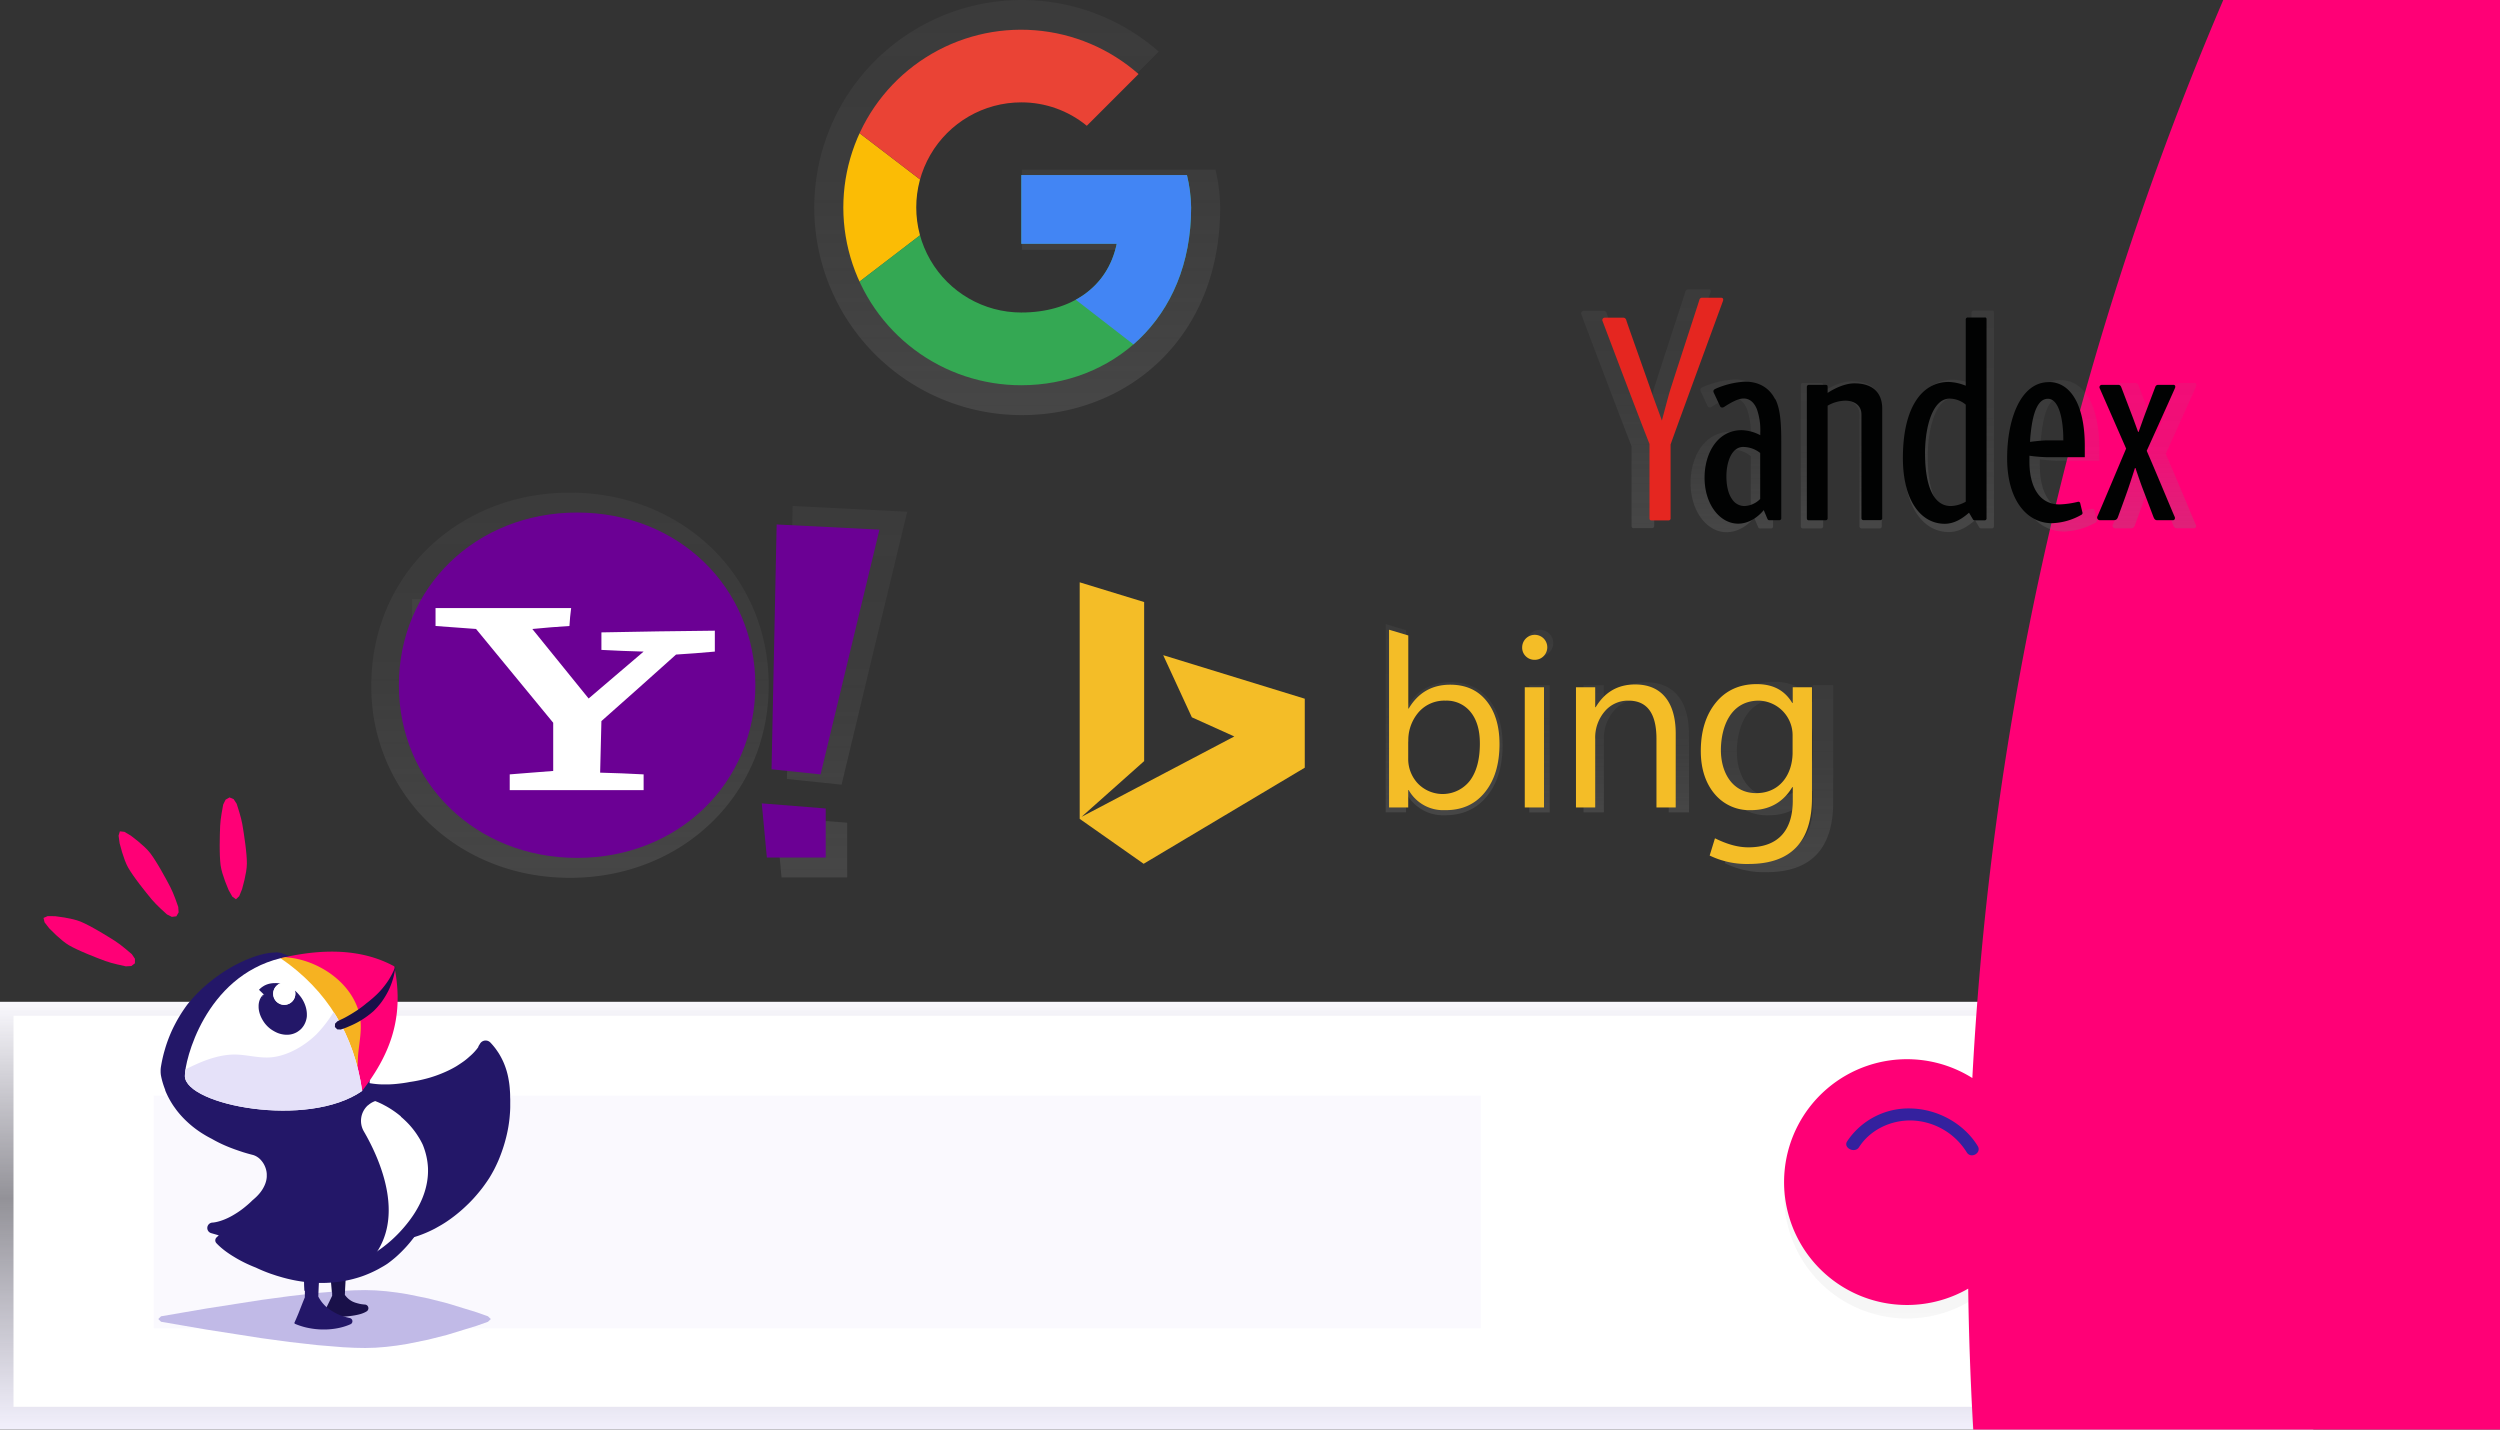 <svg xmlns="http://www.w3.org/2000/svg" xmlns:xlink="http://www.w3.org/1999/xlink" width="942.277" height="538.811" viewBox="0 0 942.277 538.811">
  <rect x="0" y="0" width="942.277" height="538.811" fill="#333333" stroke="none"/>
  <defs>
    <linearGradient id="linear-gradient" x1="0.5" y1="1" x2="0.5" gradientUnits="objectBoundingBox">
      <stop offset="0" stop-color="#f2f0fc"/>
      <stop offset="0.54" stop-color="#f2f0fc" stop-opacity="0.502"/>
      <stop offset="1" stop-color="#faf9fe"/>
    </linearGradient>
    <linearGradient id="linear-gradient-2" x1="0.5" y1="1" x2="0.5" gradientUnits="objectBoundingBox">
      <stop offset="0" stop-color="#b3b3b3" stop-opacity="0.251"/>
      <stop offset="0.54" stop-color="#b3b3b3" stop-opacity="0.102"/>
      <stop offset="1" stop-color="#b3b3b3" stop-opacity="0.051"/>
    </linearGradient>
    <linearGradient id="linear-gradient-3" x1="0.5" y1="1" x2="0.5" gradientUnits="objectBoundingBox">
      <stop offset="0" stop-opacity="0.122"/>
      <stop offset="0.55" stop-opacity="0.09"/>
      <stop offset="1" stop-opacity="0.02"/>
    </linearGradient>
    <linearGradient id="linear-gradient-4" x1="0.5" y1="1.002" x2="0.5" y2="0" xlink:href="#linear-gradient-3"/>
    <linearGradient id="linear-gradient-5" x1="0.5" y1="1" x2="0.5" y2="-0.001" gradientUnits="objectBoundingBox">
      <stop offset="0" stop-color="gray" stop-opacity="0.251"/>
      <stop offset="0.54" stop-color="gray" stop-opacity="0.122"/>
      <stop offset="1" stop-color="gray" stop-opacity="0.102"/>
    </linearGradient>
    <clipPath id="clip-path">
      <path id="_Clipping_Path_" data-name="&lt;Clipping Path&gt;" d="M611.43,246.64H549v25.9h35.95c-3.35,16.45-17.37,25.9-35.95,25.9a39.6,39.6,0,0,1,0-79.21,38.75,38.75,0,0,1,24.68,8.83l19.5-19.5A67,67,0,1,0,549,325.85c33.51,0,64-24.37,64-67A55.6,55.6,0,0,0,611.43,246.64Z" transform="translate(-164.05 -180.55)" fill="none"/>
    </clipPath>
    <linearGradient id="linear-gradient-6" x1="0.5" y1="1" x2="0.5" y2="0" xlink:href="#linear-gradient-5"/>
    <linearGradient id="linear-gradient-7" x1="0.5" y1="1" x2="0.5" y2="0" xlink:href="#linear-gradient-5"/>
    <linearGradient id="linear-gradient-8" x1="0.5" y1="1" x2="0.5" y2="0" xlink:href="#linear-gradient-5"/>
    <linearGradient id="linear-gradient-10" x1="0.501" y1="1" x2="0.501" y2="0" xlink:href="#linear-gradient-5"/>
    <linearGradient id="linear-gradient-11" x1="0.498" y1="1" x2="0.498" y2="-0.001" xlink:href="#linear-gradient-5"/>
    <linearGradient id="linear-gradient-12" x1="0.5" y1="1" x2="0.5" y2="-0.001" xlink:href="#linear-gradient-5"/>
    <linearGradient id="linear-gradient-13" x1="0.5" y1="1" x2="0.5" y2="0" xlink:href="#linear-gradient-5"/>
    <linearGradient id="linear-gradient-14" x1="0.5" y1="0.999" x2="0.5" y2="0" xlink:href="#linear-gradient-5"/>
    <linearGradient id="linear-gradient-15" x1="0.499" y1="1" x2="0.499" y2="0" xlink:href="#linear-gradient-5"/>
    <linearGradient id="linear-gradient-16" x1="0.5" y1="1" x2="0.5" y2="0" xlink:href="#linear-gradient-5"/>
    <linearGradient id="linear-gradient-17" x1="0.499" y1="0.999" x2="0.499" y2="0" xlink:href="#linear-gradient-5"/>
    <linearGradient id="linear-gradient-18" x1="0.501" y1="1" x2="0.501" y2="0" xlink:href="#linear-gradient-5"/>
    <linearGradient id="linear-gradient-19" x1="0.501" y1="1.001" x2="0.501" y2="0.001" xlink:href="#linear-gradient-5"/>
    <clipPath id="clip-path-2">
      <path id="Path_37" data-name="Path 37" d="M198.5,313.413l-.008,0c-6.531-2.249-36.805,10.846-42.851,41.1a8.937,8.937,0,0,0-.12,2.647c.787,5.2,5.344,22.849,33.022,28.524,5.855,1.2,11.826,11.319,2.029,20.537-9.709,9.134-17.669,8.867-17.669,8.867l5.764,1.895-3.25,2.771c10.341,12.225,49.5,26.806,72.887-4.842,19.734-26.7-3.641-48.8-19.048-51.475,3-37.683-30.376-49.88-30.756-50.018Z" clip-rule="evenodd"/>
    </clipPath>
    <clipPath id="clip-path-3">
      <path id="Path_41" data-name="Path 41" d="M198.5,313.412a106.952,106.952,0,0,1,30.759,50.019c9.446-12.425,16.306-26.388,12.1-46.938-11.826-6.46-26.334-7-42.862-3.081Z" clip-rule="evenodd"/>
    </clipPath>
    <clipPath id="clip-path-4">
      <path id="Path_44" data-name="Path 44" d="M198.5,313.412c-28.563,7.041-36.235,38.884-36.07,44.485.32,10.9,46.289,19.879,66.829,5.534-3.044-21.022-13.025-37.859-30.759-50.019Z" clip-rule="evenodd"/>
    </clipPath>
  </defs>
  <g id="PrestaShop_SEO" data-name="PrestaShop SEO" transform="translate(0 -0.099)">
    <path id="Path_27" data-name="Path 27" d="M0,0H871.91V161.23H0Z" transform="translate(0 377.68)" fill="url(#linear-gradient)"/>
    <rect id="Rectangle_2" data-name="Rectangle 2" width="860.45" height="147.38" transform="translate(5.09 382.96)" fill="#fff"/>
    <path id="Path_26" data-name="Path 26" d="M0,0H500.19V87.71H0Z" transform="translate(57.94 413.04)" fill="#faf9fe"/>
    <path id="Path_1" data-name="Path 1" d="M916.21,599.19a46.32,46.32,0,1,0-7.58,70.55l33.48,34.83a2.25,2.25,0,0,0,3.19.06l8.34-8a2.25,2.25,0,0,0,.06-3.19l-33.48-34.83a46.32,46.32,0,0,0-4.01-59.42Zm-10.43,56a1192.946,1192.946,0,1,0,0-.02Z" transform="translate(-164.05 -180.55)" fill="url(#linear-gradient-2)"/>
    <path id="Path_2" data-name="Path 2" d="M858.28,622.08c-3.73,0-3.73,5.79,0,5.79S862,622.08,858.28,622.08Z" transform="translate(-164.05 -180.55)" fill="url(#linear-gradient-3)"/>
    <path id="Path_3" data-name="Path 3" d="M884.25,603.53a27.83,27.83,0,0,0-24,12.4c-1.58,2.48,2.91,4.67,4.49,2.2,4-6.29,11.65-10.28,19.9-10.07a25.36,25.36,0,0,1,20.69,12c1.58,2.61,5.73.24,4.15-2.35C904.43,609.41,894.61,603.77,884.25,603.53Z" transform="translate(-164.05 -180.55)" fill="url(#linear-gradient-4)"/>
    <path id="Path_4" data-name="Path 4" d="M916.21,594.1a46.32,46.32,0,1,0-7.58,70.55l33.48,34.83a2.25,2.25,0,0,0,3.19.06l8.34-8a2.25,2.25,0,0,0,.06-3.19L920.23,653.5a46.32,46.32,0,0,0-4.02-59.4Zm-10.43,56a1192.943,1192.943,0,1,0,0-.02Z" transform="translate(-164.05 -180.55)" fill="#ff0076"/>
    <path id="Path_5" data-name="Path 5" d="M858.28,617c-3.73,0-3.73,5.79,0,5.79S862,617,858.28,617Z" transform="translate(-164.05 -180.55)" fill="#ff0076"/>
    <path id="Path_6" data-name="Path 6" d="M884.25,598.44a27.83,27.83,0,0,0-24,12.4c-1.58,2.48,2.91,4.67,4.49,2.2,4-6.29,11.65-10.28,19.9-10.07a25.36,25.36,0,0,1,20.69,12c1.58,2.61,5.73.24,4.15-2.35C904.43,604.32,894.61,598.67,884.25,598.44Z" transform="translate(-164.05 -180.55)" fill="#34219e"/>
    <g id="_Group_" data-name="&lt;Group&gt;">
      <path id="Path_7" data-name="Path 7" d="M622.18,244.59H549.23v30.24h42c-3.91,19.21-20.28,30.24-42,30.24a46.257,46.257,0,1,1,0-92.515,45.25,45.25,0,0,1,28.82,10.325l22.77-22.77a78.23,78.23,0,1,0-51.59,137c39.14,0,74.72-28.47,74.72-78.28a64.94,64.94,0,0,0-1.77-14.24Z" transform="translate(-164.05 -180.55)" fill="url(#linear-gradient-5)"/>
    </g>
    <g id="Group_1" data-name="Group 1" clip-path="url(#clip-path)">
      <path id="Path_8" data-name="Path 8" d="M472.81,298.43V219.22l51.79,39.6Z" transform="translate(-164.05 -180.55)" fill="#fbbc05"/>
      <path id="Path_9" data-name="Path 9" d="M472.81,219.22l51.79,39.6,21.33-18.58L619,228.36V185.71H472.81Z" transform="translate(-164.05 -180.55)" fill="#ea4335"/>
      <path id="Path_10" data-name="Path 10" d="M472.81,298.43l91.4-70.07,24.07,3L619,185.71V331.94H472.81Z" transform="translate(-164.05 -180.55)" fill="#34a853"/>
      <path id="Path_11" data-name="Path 11" d="M619,331.94l-94.44-73.12-12.19-9.14L619,219.22Z" transform="translate(-164.05 -180.55)" fill="#4285f4"/>
    </g>
    <g id="g3970">
      <g id="g3956">
        <g id="path61">
          <path id="Path_12" data-name="Path 12" d="M378.87,366.33c42.47,0,74.92,31.43,74.92,72.58s-32.45,72.6-74.92,72.6c-23.316,0-43.6-9.476-57.318-25.028A71.337,71.337,0,0,1,304,438.91C304,397.75,336.4,366.33,378.87,366.33ZM453.8,511.52Z" transform="translate(-164.05 -180.55)" fill="url(#linear-gradient-6)"/>
        </g>
        <g id="g63">
          <g id="id4">
            <g id="path66">
              <path id="Path_13" data-name="Path 13" d="M375.65,414c.17-2.52.36-5,.71-7.53h-57V414c5.73.36,11.29.9,17,1.25,10.75,13.08,21.5,26.17,32.43,39.42V475c-6.09.54-12.19.9-18.28,1.44V483h56.28v-6.6c-6.09-.37-12.19-.54-18.28-.72.18-7.16.36-14.51.54-21.68q15.855-13.98,31.37-28c5.37-.36,10.75-.71,16.3-1.25V416c-15.95.18-31.72.36-47.67.71v7.36c5.91.36,11.83.53,17.74.71-7.7,6.63-15.42,13.08-23.12,19.72-7.89-9.68-15.77-19.53-23.66-29.22C365.25,414.73,370.44,414.38,375.65,414Z" transform="translate(-164.05 -180.55)" fill="url(#linear-gradient-7)"/>
            </g>
          </g>
        </g>
        <g id="g68">
          <g id="id5">
            <g id="path71">
              <path id="Path_14" data-name="Path 14" d="M506,373.52l-43.2-2.16c-.72,34.24-1.44,68.65-2.15,102.89,6.81.71,13.8,1.43,20.6,2.15Q493.58,424.78,506,373.52ZM458.63,511.34h24.73v-20.6l-26.88-2.15C457.19,496.29,457.92,503.82,458.63,511.34Z" transform="translate(-164.05 -180.55)" fill="url(#linear-gradient-8)"/>
            </g>
          </g>
        </g>
      </g>
    </g>
    <g id="g3970-2" data-name="g3970">
      <g id="g3956-2" data-name="g3956">
        <path id="path61-2" data-name="path61" d="M381.57,373.83c38.09,0,67.18,28.18,67.18,65.09S419.65,504,381.57,504s-67.18-28.19-67.18-65.1S343.48,373.83,381.57,373.83ZM448.76,504Z" transform="translate(-164.05 -180.55)" fill="#6b0094"/>
        <g id="g63-2" data-name="g63">
          <g id="id4-2" data-name="id4">
            <path id="path66-2" data-name="path66" d="M378.68,416.59c.15-2.26.32-4.51.64-6.75H328.21v6.75c5.13.32,10.12.8,15.27,1.12,9.64,11.73,19.28,23.47,29.08,35.35v18.17c-5.46.48-10.93.8-16.39,1.29v5.94h50.47v-5.94c-5.46-.33-10.93-.48-16.39-.65.17-6.42.32-13,.48-19.44,9.47-8.36,18.81-16.71,28.13-25.07,4.81-.32,9.64-.64,14.62-1.12v-7.88c-14.3.17-28.45.32-42.75.64v6.6c5.3.32,10.61.47,15.91.64-6.91,5.95-13.83,11.73-20.73,17.68-7.07-8.68-14.15-17.52-21.22-26.2C369.35,417.23,374,416.91,378.68,416.59Z" transform="translate(-164.05 -180.55)" fill="#fff"/>
          </g>
        </g>
        <g id="g68-2" data-name="g68">
          <g id="id5-2" data-name="id5">
            <path id="path71-2" data-name="path71" d="M495.52,380.27l-38.74-1.94c-.65,30.7-1.29,61.56-1.93,92.27,6.1.64,12.37,1.28,18.48,1.93Q484.42,426.24,495.52,380.27ZM453.09,503.86h22.18V485.38l-24.1-1.93C451.8,490.36,452.45,497.11,453.09,503.86Z" transform="translate(-164.05 -180.55)" fill="#6b0094"/>
          </g>
        </g>
      </g>
    </g>
    <g id="layer1">
      <g id="path2998">
        <path id="Path_15" data-name="Path 15" d="M424.45,328.74l-25.54-17.9V216.51l25.7,7.87v63.43l-24.96,22.24,60.91-32.04-16.88-7.64-11.43-24.78,56.45,17.3v27.59Z" fill="url(#linear-gradient-6)"/>
      </g>
      <g id="flowRoot3000">
        <g id="path3009">
          <path id="Path_16" data-name="Path 16" d="M694.22,479.89H694v6.92h-7.67V415.88l7.67,2.29v29.16h.19q5.66-9.54,16.56-9.55,9.22,0,14.43,6.43t5.22,17.24q0,12-5.85,19.25t-16,7.23a15.76,15.76,0,0,1-14.33-8.04ZM694,460.57v6.69a14.25,14.25,0,0,0,3.86,10.08,13.77,13.77,0,0,0,20.73-1.19q4-5.33,4-14.83,0-8-3.7-12.54a12.23,12.23,0,0,0-10-4.54,13.6,13.6,0,0,0-10.76,4.66A17.09,17.09,0,0,0,694,460.57Z" transform="translate(-164.05 -180.55)" fill="url(#linear-gradient-10)"/>
        </g>
        <g id="path3011">
          <path id="Path_17" data-name="Path 17" d="M744.4,428a4.86,4.86,0,0,1-3.51-1.4,4.74,4.74,0,0,1-1.45-3.56,4.91,4.91,0,0,1,5-5,4.983,4.983,0,0,1,3.58,8.52A4.91,4.91,0,0,1,744.4,428Zm3.74,58.85h-7.67V438.9h7.67Z" transform="translate(-164.05 -180.55)" fill="url(#linear-gradient-11)"/>
        </g>
        <g id="path3013">
          <path id="Path_18" data-name="Path 18" d="M800.67,486.82H793V459.49q0-15.25-11.14-15.25a12.08,12.08,0,0,0-9.52,4.33,16,16,0,0,0-3.77,10.93v27.33H760.9V438.9h7.67v8h.19q5.43-9.08,15.72-9.08,7.86,0,12,5.08t4.16,14.67Z" transform="translate(-164.05 -180.55)" fill="url(#linear-gradient-12)"/>
        </g>
        <g id="path3015">
          <path id="Path_19" data-name="Path 19" d="M855,483q0,26.39-25.27,26.39A33.92,33.92,0,0,1,814.15,506l2.1-6.87c4.69,2.32,9,3.61,13.32,3.61,11.4,0,17.71-6.19,17.71-18.73v-5.24h-.19q-5.47,9.17-16.47,9.17a18,18,0,0,1-14.39-6.39c-3.63-4.26-5.61-10.05-5.61-17.23,0-8.14,2.11-14.54,6-19.34s9.38-7.34,16.18-7.34c6.46,0,11.13,2.34,14.25,7.52h.19V438.9H855Zm-7.67-17.83V458.1a13.82,13.82,0,0,0-13.48-13.85c-11.11,0-15.08,10.11-15.16,19.65,0,9.11,4.63,17.24,14.08,17.24s14.42-7.49,14.51-15.99Z" transform="translate(-164.05 -180.55)" fill="url(#linear-gradient-13)"/>
        </g>
      </g>
    </g>
    <g id="layer1-2" data-name="layer1">
      <path id="path2998-2" data-name="path2998" d="M595.1,506.22,571,489.29V400.13l24.29,7.44v59.95l-23.59,21,57.57-30.29-16-7.22-10.8-23.42L655.83,444v26Z" transform="translate(-164.05 -180.55)" fill="#f4bd27"/>
      <g id="flowRoot3000-2" data-name="flowRoot3000">
        <path id="path3009-2" data-name="path3009" d="M695,478.43h-.18V485H687.6V418l7.25,2.16v27.56H695q5.35-9,15.66-9,8.71,0,13.64,6.08t4.93,16.3q0,11.37-5.53,18.2T708.6,486a14.9,14.9,0,0,1-13.6-7.57Zm-.18-18.27v6.32A13.47,13.47,0,0,0,698.5,476a13,13,0,0,0,19.59-1.13q3.74-5,3.74-14,0-7.56-3.49-11.85a11.56,11.56,0,0,0-9.46-4.29,12.85,12.85,0,0,0-10.17,4.4,16.16,16.16,0,0,0-3.85,11Z" transform="translate(-164.05 -180.55)" fill="#f4bd27"/>
        <path id="path3011-2" data-name="path3011" d="M742.46,429.34a4.59,4.59,0,0,1-3.32-1.33,4.48,4.48,0,0,1-1.37-3.36,4.752,4.752,0,0,1,8.07-3.38,4.72,4.72,0,0,1,0,6.7A4.64,4.64,0,0,1,742.46,429.34ZM746,485h-7.25V439.69H746Z" transform="translate(-164.05 -180.55)" fill="#f4bd27"/>
        <path id="path3013-2" data-name="path3013" d="M795.64,485h-7.25V459.15q0-14.42-10.53-14.42a11.42,11.42,0,0,0-9,4.09,15.16,15.16,0,0,0-3.56,10.33V485h-7.25V439.69h7.25v7.52h.18q5.13-8.58,14.86-8.58,7.43,0,11.37,4.8t3.94,13.86Z" transform="translate(-164.05 -180.55)" fill="#f4bd27"/>
        <path id="path3015-2" data-name="path3015" d="M847,481.35q0,24.94-23.88,24.94a32.07,32.07,0,0,1-14.68-3.18l2-6.5c4.44,2.19,8.52,3.41,12.59,3.41,10.78,0,16.74-5.85,16.74-17.7v-5h-.18Q834.35,486,824,486a17,17,0,0,1-13.6-6c-3.43-4-5.3-9.5-5.3-16.28,0-7.7,2-13.74,5.7-18.28s8.87-6.94,15.3-6.94c6.1,0,10.52,2.21,13.47,7.1h.18v-5.91H847Zm-7.3-16.85v-6.68A13.06,13.06,0,0,0,827,444.73c-10.5,0-14.25,9.55-14.33,18.57,0,8.61,4.38,16.29,13.31,16.29S839.61,472.53,839.7,464.5Z" transform="translate(-164.05 -180.55)" fill="#f4bd27"/>
      </g>
    </g>
    <g id="g10">
      <g id="path38">
        <path id="Path_20" data-name="Path 20" d="M862.05,324.38c-5.31,0-10.84,3.88-10.84,3.88v-2.49c0-.55-.22-.77-.76-.77h-6.78a.78.78,0,0,0-.87.77v53.15c0,.55.22.88.77.88h6.89a.78.78,0,0,0,.76-.88v-45.5a14.73,14.73,0,0,1,7.08-2c3.7,0,6.61,1.84,6.61,5.6v41.92a.81.81,0,0,0,.87.88h6.77a.78.78,0,0,0,.76-.88V334.61C873.31,327.94,869.21,324.38,862.05,324.38Z" transform="translate(-164.05 -180.55)" fill="url(#linear-gradient-14)"/>
      </g>
      <g id="path40">
        <path id="Path_21" data-name="Path 21" d="M914.76,297.72H908a.78.78,0,0,0-.87.77V325.3a20,20,0,0,0-6.88-1.53c-11,0-18.56,10.53-18.56,30.77,0,17.34,7.35,26.65,16.94,26.65,4,0,7.38-2.32,9.82-4.49l1.48,2.51a.93.93,0,0,0,1,.58h3.9a.78.78,0,0,0,.77-.88V298.48c0-.55-.22-.77-.76-.77Zm-24.13,55c0-11.15,3.26-22.2,9.92-22.2a10.28,10.28,0,0,1,6.56,2.44v39.3a12.851,12.851,0,0,1-6,1.75c-7.28-.01-10.48-8.57-10.48-21.26Z" transform="translate(-164.05 -180.55)" fill="url(#linear-gradient-15)"/>
      </g>
      <g id="path42">
        <path id="Path_22" data-name="Path 22" d="M940.72,323.88c-11.28,0-16.85,14.77-16.85,30.85,0,16.83,7.94,26.26,18.16,26.26a25.82,25.82,0,0,0,11.89-3.4.82.82,0,0,0,.42-1l-.86-3.56a.76.76,0,0,0-.87-.65,36.229,36.229,0,0,1-7.54,1.08c-8.36,0-12.19-7.44-12.19-17.31v-2.4a63.714,63.714,0,0,0,6.65.58H955.3v-4.56c0-16.84-5.89-25.85-14.57-25.85Zm-.54,23.57a69.41,69.41,0,0,0-7,.62s.06-1.81.28-3.55c1-9.23,3.18-13.9,7-13.9,3.3,0,5.57,4.78,6.11,13.14.11,1.74.11,3.69.11,3.69h-6.43Z" transform="translate(-164.05 -180.55)" fill="url(#linear-gradient-16)"/>
      </g>
      <g id="path44">
        <path id="Path_23" data-name="Path 23" d="M829.92,330.78c-2.51-4.94-7-7.1-12.08-7.1a33.86,33.86,0,0,0-11.83,2.8c-.67.3-1.09.57-1.09,1.09a2.209,2.209,0,0,0,.33,1l2.31,4.94a1,1,0,0,0,.93.69,1.71,1.71,0,0,0,.92-.36c3.34-2.14,5.79-3.31,7.72-3.31,2.56,0,4.3,1.7,5.37,4.26a25.6,25.6,0,0,1,1.39,9.48v1.12a17.27,17.27,0,0,0-7.57-2c-9.79,0-15.07,9.31-15.07,19.26,0,10.73,6.17,18.59,13.59,18.59,4.13,0,7.87-2.43,10.37-5.48,0,0,1.33,3.18,1.51,3.56a.77.77,0,0,0,.86.52h4a.78.78,0,0,0,.76-.88V348.08c0-7.58-.38-13.36-2.38-17.3Zm-6,40.39a9.43,9.43,0,0,1-6.36,2.86,5.94,5.94,0,0,1-5-2.76c-1.58-2.18-2.31-5.54-2.31-9.25,0-5.88,2.17-11.91,6.77-11.91a11.15,11.15,0,0,1,6.91,2.44v18.63Z" transform="translate(-164.05 -180.55)" fill="url(#linear-gradient-17)"/>
      </g>
      <g id="path46">
        <path id="Path_24" data-name="Path 24" d="M991.08,325h-6a1.17,1.17,0,0,0-1.19.81c-.38,1-2.94,7.73-4,10.52-.75,2-2.76,7.69-2.76,7.69h-.23s-1.48-4.15-2.28-6.21c-.64-1.68-4-10.54-4.44-11.64-.23-.59-.48-1.17-1.35-1.17H962.2a1,1,0,0,0-.9,1.29c.24.5,10.77,24.51,10.77,24.51s-11.31,26.89-11.64,27.49a1,1,0,0,0,.89,1.5h5.79c1,0,1.37-.52,1.67-1.35.83-2.33,2.07-5.58,3.83-10.6,1.16-3.33,3-9.16,3-9.16h.2s2,5.95,2.76,7.89c1.89,4.92,4.32,11.34,4.57,12s.64,1.2,1.32,1.2H991a.884.884,0,0,0,.65-1.39c-.73-1.54-7-16.72-11.3-26.69,0,0,11.25-24.84,11.47-25.45s.15-1.26-.77-1.26Z" transform="translate(-164.05 -180.55)" fill="url(#linear-gradient-18)"/>
      </g>
      <g id="path48">
        <path id="Path_25" data-name="Path 25" d="M808.1,289.72h-7.62a1.09,1.09,0,0,0-1.19.81c-.1.48-11.42,35-12.25,37.92-.58,2-2.49,9.24-2.94,11l-3.94-10.76c-1-3-10.13-28.61-10.4-29.64-.15-.56-.41-1.26-1.39-1.26h-7.44A1,1,0,0,0,760,299c.19.4,13.62,36.16,19,49.82v30c0,.55.22.88.77.88h7a.78.78,0,0,0,.76-.88v-29.8c4.52-12.64,21-57.62,21.23-58.13s.16-1.26-.77-1.26Z" transform="translate(-164.05 -180.55)" fill="url(#linear-gradient-19)"/>
      </g>
    </g>
    <g id="g10-2" data-name="g10">
      <path id="path38-2" data-name="path38" d="M863,325.14c-4.94,0-10.1,3.61-10.1,3.61v-2.32c0-.51-.2-.71-.71-.71h-6.31a.73.73,0,0,0-.81.71v49.49c0,.51.2.82.71.82h6.41a.73.73,0,0,0,.71-.82V333.56a13.71,13.71,0,0,1,6.59-1.89c3.44,0,6.16,1.71,6.16,5.21v39a.75.75,0,0,0,.81.82h6.31a.72.72,0,0,0,.71-.82V334.67C873.49,328.45,869.68,325.14,863,325.14Z" transform="translate(-164.05 -180.55)" fill="#010202"/>
      <path id="path40-2" data-name="path40" d="M912.08,300.32h-6.31a.73.73,0,0,0-.81.71v25a18.639,18.639,0,0,0-6.41-1.42c-10.25,0-17.28,9.8-17.28,28.65,0,16.15,6.84,24.81,15.77,24.81,3.76,0,6.87-2.16,9.15-4.18l1.38,2.34a.86.86,0,0,0,.89.54h3.63a.73.73,0,0,0,.71-.82V301c0-.51-.2-.71-.71-.71Zm-22.47,51.24c0-10.39,3-20.67,9.24-20.67a9.57,9.57,0,0,1,6.11,2.27v36.59a12,12,0,0,1-5.62,1.63c-6.74,0-9.72-8.01-9.72-19.82Z" transform="translate(-164.05 -180.55)" fill="#010202"/>
      <path id="path42-2" data-name="path42" d="M936.25,324.68c-10.51,0-15.69,13.75-15.69,28.72,0,15.67,7.4,24.45,16.9,24.45a24,24,0,0,0,11.07-3.16.77.77,0,0,0,.39-1l-.8-3.31a.7.7,0,0,0-.81-.61,33.729,33.729,0,0,1-7,1c-7.78,0-11.35-6.92-11.35-16.12v-2.23a59.305,59.305,0,0,0,6.19.54h14.68v-4.25c0-15.68-5.49-24.07-13.57-24.07Zm-.51,21.95c-2.32,0-6.55.57-6.55.57s.06-1.69.26-3.31c.91-8.6,3-12.94,6.5-12.94,3.08,0,5.18,4.45,5.69,12.24.1,1.62.1,3.44.1,3.44Z" transform="translate(-164.05 -180.55)" fill="#010202"/>
      <path id="path44-2" data-name="path44" d="M833.1,331.11c-2.33-4.6-6.49-6.61-11.25-6.61a31.52,31.52,0,0,0-11,2.6c-.62.28-1,.53-1,1a2.059,2.059,0,0,0,.31.92l2.15,4.6a.91.91,0,0,0,.87.64,1.59,1.59,0,0,0,.86-.33c3.11-2,5.39-3.08,7.19-3.08,2.39,0,4,1.58,5,4a23.841,23.841,0,0,1,1.29,8.83c0,.45,0,1,0,1a16.08,16.08,0,0,0-7-1.9c-9.12,0-14,8.67-14,17.93,0,10,5.75,17.31,12.65,17.31,3.85,0,7.33-2.26,9.66-5.11,0,0,1.24,3,1.4,3.32a.72.72,0,0,0,.8.49h3.69a.73.73,0,0,0,.71-.82V347.21c0-7.05-.36-12.43-2.22-16.1Zm-5.62,37.61a8.78,8.78,0,0,1-5.92,2.66,5.53,5.53,0,0,1-4.66-2.57c-1.47-2-2.15-5.15-2.15-8.61,0-5.47,2-11.09,6.3-11.09a10.38,10.38,0,0,1,6.43,2.27Z" transform="translate(-164.05 -180.55)" fill="#010202"/>
      <path id="path46-2" data-name="path46" d="M983.14,325.71h-5.62a1.09,1.09,0,0,0-1.11.76c-.36.94-2.73,7.2-3.71,9.79-.69,1.85-2.57,7.16-2.57,7.16h-.22s-1.38-3.86-2.12-5.79c-.6-1.56-3.73-9.82-4.13-10.84-.21-.55-.45-1.09-1.25-1.09h-6.16a.91.91,0,0,0-.84,1.2c.22.46,10,22.82,10,22.82s-10.53,25-10.84,25.6a1,1,0,0,0,.83,1.39h5.4c.92,0,1.28-.48,1.56-1.26.78-2.17,1.93-5.2,3.57-9.87,1.08-3.1,2.8-8.53,2.8-8.53h.19s1.88,5.54,2.57,7.35c1.76,4.58,4,10.56,4.26,11.19s.6,1.12,1.23,1.12h6.12c.61,0,.89-.69.6-1.29-.68-1.44-6.49-15.56-10.53-24.85,0,0,10.47-23.12,10.67-23.7s.14-1.18-.72-1.18Z" transform="translate(-164.05 -180.55)" fill="#010202"/>
      <path id="path48-2" data-name="path48" d="M812.78,292.87h-7.09a1,1,0,0,0-1.11.76c-.09.45-10.64,32.63-11.4,35.31-.54,1.9-2.32,8.6-2.74,10.21l-3.67-10c-.89-2.76-9.43-26.64-9.68-27.59-.14-.52-.38-1.18-1.3-1.18h-6.92a.91.91,0,0,0-.84,1.2c.17.37,12.68,33.67,17.73,46.39v28c0,.51.2.82.71.82H793a.73.73,0,0,0,.71-.82v-27.8c4.21-11.77,19.6-53.65,19.76-54.12s.14-1.18-.72-1.18Z" transform="translate(-164.05 -180.55)" fill="#e52620"/>
    </g>
    <path id="Path_28" data-name="Path 28" d="M234.313,438.618l3.98.313,4.012.488,4,.632,7.77,1.582,7.169,1.814,11.088,3.4,4.2,1.49.139.054,1.081,1.027-1.081,1.027-.139.053-4.2,1.491-11.088,3.4-7.169,1.814-7.77,1.582-4,.632-4.012.487-3.98.314-3.9.111-4.042-.075-4.391-.215-9.613-.791-10.373-1.177-10.713-1.447-20.763-3.242L153.72,450.49l-.28-.049-1.027-1.027,1.027-1.027.28-.049,16.794-2.884,20.763-3.242,10.713-1.447,10.373-1.178,9.613-.791,4.391-.214,4.042-.075,3.9.111Z" transform="translate(-92.747 47.841)" fill="#c1bae7" fill-rule="evenodd"/>
    <path id="Path_29" data-name="Path 29" d="M221.944,440.845l-.259-.005.188-9.994-2.961-.056-.189,9.994-4.477,7.679c4.375-.44,12.8-.9,15.979-3.122-4.316-.059-6.748-1.862-8.281-4.5Z" transform="translate(-92.747 47.841)" fill="#191049" fill-rule="evenodd"/>
    <path id="Path_30" data-name="Path 30" d="M219.371,429.331l2.529.1.245.033.235.074.217.112h0l.1.08.089.069.162.18.128.2.09.223.05.233.008.237-.076,1.493-.3,5.238-.115,2.719.028.039.081.11.08.1.081.1.081.1.082.1.083.1.084.1.085.093.086.092.087.089.087.088.089.086.089.084.09.083.092.08.092.079.093.077.094.074.1.073.1.072.036.026.06.044.1.07.1.068.1.066.1.064.1.062.1.061.1.059.1.057.106.055.108.054.109.052.111.05.112.048.113.047.116.045.083.03.033.014.117.044.119.043.121.042.123.039.124.038.127.036.064.017.064.021.129.038.132.037.134.035.136.033.078.017.06.018.14.038.143.036.145.035.149.033.151.031.154.029.158.027.16.025.164.024.167.021.169.02.114.011.059.007.176.018.18.017.191.012.232.025.225.063.211.1.191.133.166.164.137.189.1.209.066.223.029.231-.011.233-.049.227-.087.216-.122.2-.153.175-.18.147-.087.056-.1.06-.1.058-.1.057-.1.056-.1.054-.106.053-.107.051-.108.05-.109.049-.11.048-.111.047-.112.045-.114.045-.114.043-.116.043-.116.041-.118.041-.119.04-.072.023-.047.015-.121.037-.122.037-.123.035-.124.034-.125.034-.126.033-.126.032-.128.032-.128.031-.129.03-.13.029-.133.029-.262.055-.268.053-.27.05-.273.048-.275.046-.278.043-.28.042-.283.039-.284.038-.286.035-.288.034-.289.032-.29.03-.291.029-.292.027-.293.026-.293.024-.055,0-.239.02-.293.023-.294.021-.293.021-.292.019-.292.018-.291.017-.29.016-.289.016-.572.028-.565.025-.556.022-.545.02-.532.019-1.021.033-.085,0-.4.019-.465.024-.444.023-.422.027-.078,0-.074-.017-.07-.029-.063-.04-.055-.049-.046-.058-.034-.063-.023-.067-.011-.07v-.07l.01-.068.022-.064.03-.061h0l.554-.9.712-1.2.414-.734.417-.782.831-1.67,1.15-2.4-.043-.012.008-1.181-.1-.026-.319-3.641-.107-1.589-.04-1.362.016-.9.02-1.024,0-.081.026-.234.062-.226.1-.214.128-.2.157-.173.181-.146.2-.115.217-.084v0l.227-.047.231-.012.431.013Zm1.056,2.908h-.042v.009l-.034,1.807-.091,1.273L220.1,436.8l-.45,3.308-.089.7-.043.135-.063.121-.081.105-1.393,1.963-1.108,1.657-.5.794-.459.764-.73,1.275.019.012-.155.267.025,0,.463-.061.4-.053.084-.012,1.009-.15.525-.079.535-.082.545-.085.553-.088.559-.092.28-.047.282-.049.282-.049.282-.051.283-.051.283-.053.282-.053.281-.055.229-.045.052-.011.28-.058.278-.06.277-.061.275-.062.273-.063.271-.064.268-.066.265-.067.263-.068.259-.07.256-.071.252-.072.052-.015-.14-.066-.16-.08-.157-.081-.045-.024-.109-.062-.15-.09-.148-.091-.145-.094-.142-.1-.14-.1-.137-.1-.135-.1-.132-.1-.13-.105-.127-.107-.124-.109-.122-.111-.119-.112-.117-.114-.114-.115-.07-.073-.041-.045-.108-.12-.1-.122-.1-.123-.1-.124-.1-.126-.1-.126-.093-.128-.091-.129-.089-.131-.086-.131-.084-.132-.082-.134-.08-.134-.078-.135-.075-.136-.074-.137-.068-.13-.153-.067-.144-.1-.126-.12-.1-.141-.079-.158-.05-.17-.019-.178-.046-1.565-.116-4.525-.089.06.042-2.422,0,0,0-.15-.018.017Z" transform="translate(-92.747 47.841)" fill="#191049" fill-rule="evenodd"/>
    <path id="Path_31" data-name="Path 31" d="M211.928,441.5l-.26-.005.214-11.346-2.961-.056-.214,11.346-4.634,9.46a25.9,25.9,0,0,0,20.265-.638C217.524,449.146,213.845,445.916,211.928,441.5Z" transform="translate(-92.747 47.841)" fill="#231768" fill-rule="evenodd"/>
    <path id="Path_32" data-name="Path 32" d="M211.19,428.74l.719.027.215.027.207.059.2.092.181.116,0,0,.156.145.131.168.1.185.071.2.04.206.007.209-.036.786-.323,6.462-.145,3.532.021.027.073.136.052.1.052.093.052.092.052.092.053.092.054.09.054.091.055.089.055.089.055.088.057.088.057.087.057.087.058.086.058.085.059.085.06.084.06.084.06.083.062.082.061.082.063.081.063.08.063.08.064.079.065.079.065.078.066.077.066.077.067.076.067.076.068.075.012.012.056.063.068.075.068.074.069.074.07.073.071.072.071.072.071.071.073.07.072.07.074.07.074.069.075.068.076.067.076.067.077.067.077.066.078.065.079.064.08.064.08.064.081.063.082.062.082.061.083.061.084.061.02.014.063.047.084.061.084.061.085.06.086.059.087.059.088.058.088.058.089.057.09.057.091.056.036.022.055.035.09.058.091.058.092.056.094.057.094.056.094.055.1.055.087.048.01.006.1.058.1.058.1.057.1.057.1.056.1.056.1.055.1.054.1.055.1.053.1.053.106.053.108.052.109.051.109.051.111.051.112.05.113.049.114.049.115.048.1.044.011,0,.117.049.118.049.119.047.12.048.121.047.123.046.124.045.125.046.126.044.127.044.129.043.129.043.131.042.132.042.134.041.134.04.136.04.137.039.138.038.14.038.14.038.142.036.133.034.01,0,.145.037.145.036.147.035.148.034.149.034.155.032.2.051.189.084.172.114.151.142.125.164.1.183.064.2.031.2,0,.206-.039.2-.071.194-.1.178-.131.16-.156.135-.176.107-.143.065-.148.064-.15.063-.15.063-.151.061-.151.06-.153.059-.153.057-.153.057-.155.055-.155.055-.155.053-.157.052-.157.051-.157.05-.159.049-.158.048-.16.047-.16.045-.16.045-.161.043-.162.042-.162.042-.162.04-.163.039-.164.038-.164.037-.164.036-.165.034-.165.034-.166.033-.166.031-.167.031-.167.029-.167.029-.168.027-.167.027-.169.025-.168.024-.169.023-.169.022-.17.021-.169.02-.035,0-.135.015-.17.019-.171.017-.17.017-.171.015-.171.014-.171.013-.171.013-.172.011-.172.01-.171.009-.172.008-.172.007-.172.006-.172,0-.172,0-.173,0-.172,0h-.517l-.172,0-.172,0-.172-.005-.173-.005-.172-.007-.172-.007-.172-.009-.171-.01-.172-.01-.172-.012-.171-.013-.171-.014-.171-.015-.171-.016-.171-.016-.171-.018-.17-.019-.17-.021-.17-.021-.169-.022-.169-.023-.169-.024-.169-.025-.168-.027-.168-.027-.168-.028-.167-.03-.045-.008-.122-.02-.167-.03-.167-.03-.166-.032-.165-.032-.166-.034-.164-.034-.165-.036-.164-.036-.163-.038-.163-.039-.163-.04-.162-.04-.161-.042-.161-.043-.161-.044-.159-.045-.16-.046-.158-.047-.158-.049-.158-.049-.157-.05-.039-.013-.117-.037-.156-.05-.156-.052-.154-.052-.155-.054-.153-.055-.153-.055-.152-.057-.151-.058-.151-.059-.053-.021-.1-.038-.15-.059-.149-.06-.148-.062-.146-.062-.054-.027h0l-.048-.037-.041-.044-.033-.05-.024-.054,0-.011-.015-.046-.009-.06v-.06l.011-.06.02-.057.09-.19.439-.974.882-2.078,1.724-4.376.781-1.932-.031-.007.034-2.37-.2-.038-.1-1.979-.035-1.7.022-1.117.024-1.277.078-2.632.03-.254.026-.087.048-.158.117-.227.153-.2.186-.173.212-.137.231-.1v0l.244-.056.25-.013,2.242.077Zm-.718,2.769h-.1l-.02,2.443-.043,2.242-.1,1.581-.171,1.823-.211,1.864-.036.159-.057.149-.078.136-.832,1.361-2.224,3.686-1.006,1.775-.453.848-.009-.005-.4.818,0,0-.152.312.065.025.145.055.1.035.052.018.147.051.148.05.148.048.149.048.15.047.151.045.151.045.152.043.152.042.114.031.039.01.154.039.154.037.155.036.156.035.156.035.156.033.157.032.157.031.158.03.158.029.159.028.158.026.16.026.159.025.16.024.161.023.16.021.161.021.161.019.162.019.162.018.118.012.044,0,.162.013.163.012.163.012.163.01.163.009.163.009.164.007.163.006.164.006.164,0,.163,0,.164,0h.492l.164,0,.164,0,.164,0,.163-.005.164-.006.164-.007.164-.007.163-.009.164-.01.163-.011.163-.011.163-.013.163-.013.162-.015.163-.016.162-.016.162-.018.162-.018.161-.02.162-.02.161-.021.16-.023.161-.023.16-.024.159-.025.16-.026.159-.027.158-.028.158-.029.158-.03.158-.031.156-.032.125-.026.032-.006.156-.034.155-.035.155-.036.154-.037.154-.038.154-.039.152-.04.152-.04.152-.041.151-.043.15-.043.15-.044.149-.045.148-.046.148-.047.147-.047.146-.049.014-.005-.043-.012-.143-.043-.142-.043-.142-.045-.14-.045-.013-.005-.126-.043-.138-.049-.137-.049-.136-.051-.135-.051-.134-.052-.133-.053-.133-.054-.131-.055-.13-.055-.13-.056-.128-.057-.128-.058-.127-.059-.125-.059-.125-.061-.124-.061-.123-.062-.122-.063-.121-.063-.121-.064-.012-.007-.1-.062-.115-.071-.115-.071-.114-.071-.113-.073-.112-.073-.111-.074-.11-.074-.065-.046-.043-.031-.106-.079-.1-.08-.1-.08-.1-.081-.1-.082-.1-.082-.1-.083-.1-.083-.1-.084-.1-.085-.073-.065-.023-.021-.093-.088-.092-.088-.092-.089-.09-.09-.089-.09-.088-.09-.087-.092-.087-.091-.085-.093-.084-.092-.083-.094-.082-.093-.082-.1-.08-.1-.079-.1-.078-.1-.078-.1-.076-.1-.075-.1-.074-.1-.074-.1-.072-.1-.072-.1-.07-.1-.07-.1-.057-.084-.011-.017-.067-.1-.065-.1-.065-.1-.063-.1-.063-.1-.061-.1-.061-.105-.06-.105-.059-.105-.058-.105-.057-.106-.056-.107-.055-.106-.055-.107-.053-.108-.053-.108-.052-.108-.051-.108-.05-.109-.049-.109-.049-.109-.047-.11-.047-.11-.046-.111-.045-.11-.045-.111-.043-.112-.03-.077-.067-.03-.142-.1-.124-.12-.1-.14-.076-.157-.048-.169-.018-.175-.046-2.343-.094-5.679-.056.042.033-2.006-.018.017Z" transform="translate(-92.747 47.841)" fill="#231768" fill-rule="evenodd"/>
    <path id="Path_33" data-name="Path 33" d="M241.027,418.115c32.332-4.093,55.426-52.02,34.761-71.218-6.481,12.922-30.678,19.831-45.563,15.163" transform="translate(-92.747 47.841)" fill="#231768" fill-rule="evenodd"/>
    <path id="Path_34" data-name="Path 34" d="M230.961,360.281l.167.037.168.037.168.035.169.035.17.033.17.032.171.032.172.03.173.03.173.028.174.027.175.027.175.025.176.024.177.024.177.022.178.021.179.021.179.019.18.018.18.018.181.016.181.016.182.014.183.014.183.012.184.012.184.01.185.01.185.008.186.008.186.007.187.005.187.005.188,0,.188,0,.189,0h.758l.19,0,.191,0,.192,0,.191-.005.192-.005.193-.007.192-.008.194-.008.193-.01.193-.01.194-.011.2-.013.194-.013.2-.014.2-.015.2-.016.2-.016.2-.018.2-.019.2-.019.2-.021.2-.021.2-.022.2-.023.2-.024.2-.025.2-.026.031,0,.167-.02.2-.025.2-.026.2-.026.2-.027.2-.029.2-.029.2-.03.2-.031.2-.032.2-.032.2-.034.2-.034.2-.035.2-.036.2-.037.2-.037.2-.039.076-.015.123-.018.2-.029.2-.031.2-.031.2-.032.2-.033.2-.033.2-.035.2-.035.2-.036.2-.037.2-.038.2-.039.2-.039.2-.04.2-.041.2-.042.2-.043.2-.043.2-.045.2-.045.2-.046.2-.046.2-.048.135-.033.062-.015.2-.048.2-.05.2-.05.2-.05.2-.052.2-.052.2-.053.2-.054.2-.055.2-.056.194-.056.2-.057.194-.057.194-.059.193-.059.193-.06.193-.061.192-.062.192-.062.191-.063.191-.064.19-.064.191-.065.189-.066.189-.067.189-.067.188-.068.187-.069.188-.07.186-.07.186-.071.185-.072.185-.072.185-.073.183-.074.184-.074.182-.076.182-.075.071-.03.111-.046.181-.076.18-.077.18-.078.179-.078.179-.079.178-.079.177-.08.176-.081.176-.082.175-.082.175-.083.173-.083.173-.084.172-.085.171-.085.171-.086.17-.087.169-.088.168-.087.167-.089.166-.089.166-.09.165-.091.164-.091.163-.091.162-.093.161-.092.16-.094.16-.094.158-.094.158-.1.157-.1.155-.1.155-.1.154-.1.152-.1.152-.1.151-.1.15-.1.061-.041.088-.059.148-.1.147-.1.147-.1.145-.1.144-.1.143-.1.142-.1.141-.1.14-.1.139-.105.138-.105.136-.106.135-.106.135-.106.133-.107.132-.108.13-.108.13-.109.128-.108.128-.11.126-.11.124-.11.124-.111.122-.111.121-.112,0,0,.121-.1.123-.108.122-.109.121-.109.119-.109.119-.11.117-.111.116-.111.114-.111.114-.112.112-.112.111-.113.109-.113.109-.114.107-.114.105-.115.105-.115.1-.116.1-.116.1-.116.1-.117.1-.118.1-.117.1-.119.094-.118.092-.12.091-.119.09-.12.089-.121.087-.12.085-.122.085-.122L273,346.7l.034-.049.083-.122.082-.122.08-.123.079-.123.078-.124.076-.124.079-.136.219-.353.275-.311.323-.261.362-.2.391-.139.409-.072.415,0,.41.067.392.136.364.2.325.257.122.124.125.133.124.133.123.134.122.135.12.135.12.136.118.136.117.137.116.138.115.138.113.138.113.14.111.14.11.14.109.141.108.142.106.142.106.142.1.144.1.143.1.145.1.145.1.145.1.146.1.146.1.147.1.147.094.148.093.149.092.149.09.149.09.15.088.15.088.151.086.151.085.152.084.152.083.152.082.153.08.154.08.154h0l.079.153.078.154.077.155.076.155.075.156.073.156.073.156.071.157.071.157.069.158.068.158.068.158.066.159.065.159.064.16.063.16.062.16.061.16.06.161.059.162.057.161.057.162.056.163.054.162.054.163.053.164.051.163.051.164.049.164.049.165.048.165.046.165.046.166.044.165.044.166.042.167.042.166.04.167.04.167.039.168.037.167.037.168.035.169.035.168.034.169.033.169.031.169.031.169.03.17.029.17.016.1.013.071.029.17.029.17.027.171.026.17.026.171.024.171.024.172.023.171.022.172.021.172.02.173.019.172.018.173.017.173.017.173.015.173.015.174.013.173.013.174.012.175,0,.033.012.141.014.174.013.174.013.175.011.175.011.175.009.175.009.175.008.176.007.176.007.176.005.176,0,.176,0,.177,0,.177v.112l0,.065.009.177.008.177.007.177.006.178.006.178.005.178,0,.179,0,.178,0,.179,0,.179V368l0,.18,0,.18,0,.144v.4l0,.181,0,.182,0,.182,0,.181-.005.183-.005.182-.006.184-.015.364-.018.366-.021.368-.024.368-.027.368-.014.167-.014.2-.029.37-.032.372-.034.372-.038.373-.041.373-.044.374-.047.374-.05.375-.053.376-.056.375-.058.377-.062.377-.065.377-.068.377-.07.378-.074.379-.076.378-.08.379-.082.379-.085.379-.088.38-.091.379-.048.2-.045.183-.1.379-.1.38-.1.38-.105.38-.108.379-.111.38-.114.38-.116.379-.119.38-.122.379-.125.379-.128.379-.13.379-.132.378-.136.378-.138.378-.141.378-.144.377-.146.376-.149.377-.151.376-.154.375-.058.139-.1.235-.165.372-.166.371-.17.371-.172.37-.174.369-.178.369-.179.368-.182.367-.185.367-.069.134-.123.229-.2.36-.2.359-.2.359-.2.357-.206.357-.21.355-.211.354-.154.254-.063.1-.226.346-.228.345-.231.343-.232.342-.235.34-.237.339-.24.338-.241.337-.244.334-.246.334-.248.332-.094.124-.159.2-.256.326-.259.324-.26.322-.263.321-.265.319-.267.318-.268.315-.271.314-.273.312-.275.31-.277.309-.279.306-.281.3-.118.127-.166.174-.288.3-.29.3-.291.294-.293.292-.3.29-.3.288-.3.285-.3.284-.3.281-.3.279-.306.277-.308.274-.31.272-.311.27-.314.268-.315.265-.317.262-.318.261-.32.258-.322.255-.324.253-.325.25-.327.248-.328.245-.33.243-.332.24-.333.237-.335.234-.335.231-.171.116-.169.114-.17.114-.17.113-.065.043-.106.068-.171.11-.172.11-.173.109-.172.108-.173.108-.174.106-.174.106-.174.105-.174.105-.175.1-.175.1-.176.1-.176.1-.176.1-.177.1-.177.1-.177.1-.178.1-.178.1-.178.1-.179.1-.179.1-.18.094-.179.093-.181.092-.18.092-.181.09-.181.09-.181.089-.182.088-.182.088-.183.086-.182.086-.183.085-.184.084-.183.084-.184.082-.185.082-.184.08-.185.08-.186.079-.185.079-.186.077-.186.077-.187.075-.186.075-.188.074-.187.073-.188.072-.188.072-.188.07-.188.07-.189.068-.189.068-.19.067-.189.066-.19.065-.19.064-.191.063-.191.062-.126.041-.065.021-.191.059-.192.059-.192.058-.192.057-.193.057-.192.055-.194.054-.193.053-.193.053-.194.051-.194.05-.194.05-.2.048-.194.048-.2.046-.2.046-.2.045-.2.043-.2.043-.2.041-.2.041-.2.04-.2.038-.2.038-.2.037-.2.035-.2.035-.2.033-.2.033-.2.032-.2.03-.2.03-.2.028-.2.027-.2.027-.2.025-.2.024-.2.024-.2.022-.2.021-.028,0-.172.017-.2.018h-.01l-1.4-.411-.723-1.225,0-.02.387-1.367,1.249-.755.194-.033.153-.026.025-.005.178-.032.177-.032.177-.034.177-.035.177-.035.177-.037.176-.037.176-.038.176-.039.175-.04.176-.041.174-.042.175-.043.175-.044.174-.044.174-.046.173-.046.174-.047.173-.048.172-.049.173-.05.172-.051.172-.052.172-.052.171-.053.172-.054.17-.055.171-.056.17-.057.17-.057.17-.059.17-.059.169-.06.169-.061.168-.062.169-.062.168-.063.168-.065.167-.065.167-.065.057-.023.11-.044.167-.066.167-.068.166-.068.166-.07.165-.07.166-.07.165-.072.165-.072.164-.073.164-.074.164-.075.164-.076.163-.076.163-.077.163-.078.162-.078.163-.08.161-.08.162-.081.161-.081.161-.083.16-.083.161-.083.16-.085.159-.085.16-.086.159-.087.158-.088.159-.088.158-.089.157-.09.158-.09.157-.091.156-.092.157-.092.156-.094.156-.094.155-.094.155-.1.155-.1.154-.1.154-.1.154-.1.154-.1.153-.1.152-.1.153-.1.152-.1.151-.1.152-.1.151-.1.15-.1.151-.105.15-.105.149-.106.149-.107.149-.107.149-.108.148-.109.148-.109.091-.068.056-.041.148-.11.148-.11.147-.11.144-.11.3-.226L259,407.8l.289-.229.288-.232.286-.234.285-.237.284-.238.282-.241.28-.244.279-.245.277-.248.275-.25.274-.252.273-.255.27-.256.27-.259.267-.26.266-.263.264-.264.262-.267.261-.269.259-.27.257-.273.256-.274.253-.276.252-.278.25-.28.249-.282.246-.283.143-.166.1-.118.246-.285.244-.286.242-.287.241-.29.238-.291.237-.292.235-.294.232-.3.231-.3.229-.3.227-.3.226-.3.223-.3.138-.189.085-.114.223-.3.221-.3.219-.306.218-.307.215-.308.213-.31.212-.31.209-.312.207-.313.2-.315.2-.315.057-.089.151-.224.209-.311.206-.313.2-.314.2-.316.2-.316.2-.317.2-.319.123-.2.073-.116.2-.316.2-.317.2-.318.193-.32.191-.32.188-.321.187-.322.184-.323.182-.324.113-.2.068-.119.183-.324.18-.324.178-.325.175-.326.174-.326.171-.328.169-.328.166-.329.164-.329.162-.331.159-.33.157-.332.154-.332.152-.333.15-.333.147-.333.145-.335.142-.334.139-.335.138-.336.134-.336.132-.336.063-.162.067-.174.127-.337.125-.337.122-.337.12-.338.117-.338.114-.338.112-.338.109-.338.106-.338.1-.339.1-.338.1-.339.1-.338.092-.339.09-.338.087-.339.084-.338.081-.338.079-.339.075-.338.073-.337.07-.338.037-.185.028-.153.06-.337.056-.338.054-.337.05-.336.048-.338.023-.166.022-.168.021-.168.021-.167.019-.168.019-.167.019-.167.017-.167.017-.167,0-.034.009-.133.011-.167.01-.166.01-.167.009-.166.008-.166.007-.166.006-.165.006-.166.005-.165,0-.165,0-.165,0-.164V365.7l-.005-.1-.009-.163-.01-.163-.01-.162-.011-.163-.013-.161-.012-.162-.014-.161-.014-.161-.016-.161-.015-.16-.017-.16-.018-.159-.018-.16-.019-.159-.016-.128,0-.03-.025-.158-.025-.157-.026-.157-.027-.157-.027-.156-.029-.155-.029-.156-.029-.155-.031-.154-.031-.154-.032-.154-.033-.153-.034-.153-.035-.152-.035-.152-.036-.151-.037-.151-.037-.151-.038-.15-.04-.15-.016-.062-.025-.087-.043-.148-.043-.148-.045-.147-.045-.147-.046-.146-.047-.146-.047-.145-.048-.144-.049-.145-.05-.143-.051-.144-.051-.142-.052-.142-.053-.142-.054-.141-.054-.141-.055-.14-.056-.139-.057-.139-.057-.139-.059-.137-.059-.138-.06-.136-.06-.137-.062-.135-.062-.135-.063-.135-.063-.134-.065-.133-.065-.133-.066-.133-.067-.131-.067-.131-.069-.131-.069-.13-.07-.129-.07-.129-.072-.128-.072-.128-.073-.127-.074-.127-.074-.125-.075-.126-.076-.124-.077-.124-.078-.124-.078-.123-.079-.122-.08-.122-.081-.12h0l-.082-.12-.083-.119-.084-.119-.084-.119-.085-.117-.086-.117-.087-.117-.088-.115-.088-.115-.089-.115-.09-.114-.091-.113-.091-.112-.092-.112-.093-.112-.094-.11-.1-.11-.1-.11-.1-.109-.1-.108-.022-.024-.021.033-.11.165-.11.164-.113.164-.113.163-.116.162-.117.162-.118.16-.12.16-.121.16-.123.158-.124.158-.126.157-.127.156-.128.156-.13.155-.131.154-.133.153-.134.153-.135.152-.137.151-.138.15-.139.149-.136.145-.005,0-.146.144-.147.142-.149.142-.15.141-.151.14-.153.139-.153.138-.155.138-.155.136-.157.136-.158.136-.159.134-.161.133-.161.133-.162.132-.164.131-.164.13-.166.129-.166.129-.168.128-.168.127-.17.126-.17.125-.172.125-.172.124-.1.072-.071.05-.175.121-.176.121-.177.119-.178.119-.179.118-.18.117-.181.116-.181.115-.182.115-.184.113-.184.113-.185.113-.185.111-.187.11-.187.11-.188.109-.189.108-.19.107-.191.107-.191.105-.192.105-.193.1-.193.1-.2.1-.2.1-.2.1-.2.1-.2.1-.2.1-.2.1-.2.1-.2.1-.2.1-.2.094-.2.094-.2.092-.2.092-.2.091-.2.09-.124.054-.081.034-.2.087-.207.087-.207.085-.207.085-.208.084-.209.083-.209.082-.209.081-.21.08-.211.08-.211.079-.211.078-.212.077-.213.076-.213.075-.213.075-.214.074-.214.072-.215.072-.215.071-.215.071-.216.069-.216.068-.216.068-.217.067-.217.066-.218.065-.218.064-.218.063-.219.063-.218.061-.22.061-.219.06-.22.059-.22.058-.22.057-.221.056-.22.056-.07.017-.151.037-.222.053-.221.052-.222.052-.222.05-.222.05-.223.048-.222.048-.223.047-.223.046-.223.045-.223.044-.223.043-.224.042-.223.042-.028.005-.2.035-.223.04-.224.038-.224.038-.224.037-.224.036-.224.035-.224.034-.224.033-.139.02-.086.008-.226.02-.225.02-.226.019-.225.017-.225.017-.225.016-.226.015-.224.014-.225.013-.225.012-.224.011-.225.01-.224.009-.224.009-.223.007-.224.006-.223.006-.189,0h-.7l-.222,0-.222,0-.222,0-.221-.006-.221-.006-.221-.007-.22-.008-.22-.009-.22-.01-.219-.011-.219-.012-.219-.012-.218-.014-.218-.015-.217-.016-.217-.017-.216-.018-.217-.019-.215-.02-.215-.02-.215-.022-.215-.023-.213-.024-.214-.025-.213-.026-.11-.014-.1-.013-.212-.029-.211-.03-.21-.031-.211-.031-.209-.033-.209-.034-.208-.035-.208-.036-.207-.037-.207-.038-.206-.039-.205-.04-.205-.041-.2-.042-.2-.043-.2-.045-.2-.045-.2-.046-.2-.048-.2-.048-.2-.049-.2-.051-.2-.051-.2-.053-.2-.054-.2-.054-.2-.056-.194-.057-.193-.058-.192-.059-.192-.06-.19-.061-.19-.062-.189-.064-.189-.064-.187-.066-.186-.066-.186-.068-.185-.069-.177-.068-.01,0-1.1-.981-.158-1.393,0-.01,0-.009.917-1.057,1.465-.189.182.043Z" transform="translate(-92.747 47.841)" fill="#231768" fill-rule="evenodd"/>
    <path id="Path_35" data-name="Path 35" d="M198.5,313.413l-.008,0c-6.531-2.249-36.805,10.846-42.851,41.1a8.937,8.937,0,0,0-.12,2.647c.787,5.2,5.344,22.849,33.022,28.524,5.855,1.2,11.826,11.319,2.029,20.537-9.709,9.134-17.669,8.867-17.669,8.867l5.764,1.895-3.25,2.771c10.341,12.225,49.5,26.806,72.887-4.842,19.734-26.7-3.641-48.8-19.048-51.475,3-37.683-30.376-49.88-30.756-50.018Z" transform="translate(-92.747 47.841)" fill="#231768" fill-rule="evenodd"/>
    <g id="Group_3" data-name="Group 3" transform="translate(-92.747 47.841)" clip-path="url(#clip-path-2)">
      <path id="Path_36" data-name="Path 36" d="M241.086,368.668a7.493,7.493,0,0,0-9.375.644l-.024-.026a7.4,7.4,0,0,0-1.342,9.2c6,10.319,17.017,34.291,1.439,50.172C214.607,446.173,175,440.1,175,440.1c30.863,9.292,69.462,9.531,104.214-12.929-9.384-22.47-18.9-44.825-38.127-58.5Z" fill="#fff" stroke="#fff" stroke-linecap="round" stroke-linejoin="round" stroke-miterlimit="1.5" stroke-width="1" fill-rule="evenodd"/>
    </g>
    <path id="Path_38" data-name="Path 38" d="M196.521,311.2l.139,0,.139,0,.137.006.136.007.135.009.134.011.132.013.132.014.131.017.13.018.128.02.128.023.127.025.127.027.111.026.014,0,.124.032.124.035.123.037.122.04.117.041.045.016.053.019.1.036.15.054.2.072.238.089.276.108.157.062.164.066.174.07.183.076.193.081.2.085.21.09.219.1.227.1.235.105.244.111.251.116.259.122.266.127.273.132.281.138.287.143.294.148.3.155.306.16.313.165.319.172.324.177.33.183.335.188.34.2.345.2.35.207.354.213.357.218.182.113.182.113.183.115.184.117.184.118.186.12.186.121.188.123.188.124.189.126.19.128.19.13.192.131.192.132.192.134.194.136.194.138.194.139.2.141.2.143.2.144.2.146.2.148.2.149.2.151.2.153.2.155.2.156.2.158.2.16.2.161.2.164.2.165.2.167.2.168.2.171.2.172.2.174.2.176.2.178.2.179.2.181.2.184.2.185.2.186.2.189.2.191.065.062.136.131.2.194.2.2.2.2.2.2.2.2.2.2.2.206.2.209.2.21.2.212.2.214.2.216.2.218.2.22.2.222.2.224.2.226.194.227.193.23.192.232.192.234.191.236.19.238.19.24.189.242.188.244.187.247.186.248.185.25.185.253.183.254.183.257.181.258.18.261.18.263.178.265.177.267.176.269.175.272.173.273.172.276.171.278.17.28.169.282.167.284.165.287.165.288.163.291.161.293.16.3.158.3.157.3.109.21.046.092.151.3.15.307.148.31.147.311.145.314.143.316.141.319.139.32.138.323.135.325.134.327.132.329.13.332.128.334.126.336.124.338.122.34.119.343.118.345.115.347.114.35.111.352.109.354.107.356.1.359.1.36.1.363.1.366.032.123.053.247.077.373.075.375.072.378.069.379.067.382.064.383.061.386.059.388.056.389.053.392.05.394.048.4.044.4.042.4.039.4.037.4.033.407.03.408.027.41.025.412.021.414.018.416.015.419.012.418,0,.091,0,.122,0,.212,0,.212v.853l0,.214,0,.215,0,.216,0,.216-.006.217-.006.217-.007.217-.008.218-.009.219-.01.219-.01.219-.011.22-.013.221-.013.221-.013.221-.015.222-.015.223-.017.223-.017.224-.017.217.2.06.2.065.2.067.2.068.205.071.2.072.205.074.205.076.205.077.205.079.205.081.205.082.205.085.205.086.205.087.206.09.205.091.205.093.205.094.205.1.206.1.2.1.205.1.205.1.205.1.2.106.205.108,0,0,.2.107.2.111.2.112.2.114.2.115.2.117.2.119.2.12.2.122.2.123.2.125.2.126.2.128.2.13.2.131.2.132.2.134.2.136.2.137.2.138.2.14.2.142.2.143.2.144.2.146.2.148.194.149.194.15.194.152.193.153.192.154.191.156.191.158.19.159.19.16.188.162.188.163.188.164.186.166.186.167.185.169.184.17.183.172.182.172.181.174.181.176.179.177.179.178.178.179.177.181.175.182.175.184.174.184.172.186.172.188.171.188.169.19.168.191.168.193.166.194.164.2.164.2.163.2.161.2.15.188.01.012.161.2.159.2.158.2.157.2.155.2.155.206.152.207.152.208.15.21.149.211.147.212.146.213.144.214.143.216.141.217.14.218.139.219.136.22.135.221.134.223.132.223.13.225.129.226.127.227.126.229.123.229.122.23.12.232.119.233.116.233.115.235.113.236.111.237.109.238.108.239.1.24.1.242.1.242.038.094.069.146.11.239.108.24.106.242.1.243.1.244.1.245.1.247.1.247.094.249.092.25.09.251.088.253.086.253.083.255.082.256.079.257.077.258.075.259.072.261.07.261.068.263.065.264.064.265.06.266.059.267.056.268.053.27.051.27.049.272.046.272.044.274.041.275.038.275.036.277.033.278.031.279.023.232.006.047.028.281.025.282.023.283.019.284.018.284.014.286.012.287.008.288.006.289,0,.29v.291l0,.292-.005.293-.009.293-.011.3-.015.3-.017.3-.02.3-.024.3-.026.3-.03.3-.033.3-.035.3-.039.3-.042.3-.045.3-.049.3-.051.306-.055.307-.058.308-.061.309-.065.309-.068.31-.071.311-.074.312-.078.312-.081.313-.085.314-.088.315-.091.315-.1.317-.1.316-.1.318-.1.318-.109.319-.112.319-.116.32-.119.321-.123.322-.126.322-.13.323-.134.323-.024.057-.114.267-.141.324-.144.325-.149.326-.152.326-.156.327-.159.327-.164.328-.167.329-.17.329-.175.329-.178.33-.183.331-.186.331-.19.331-.193.333-.2.332-.2.333-.205.334-.209.334-.214.334-.217.335-.221.336-.225.336-.228.334-.138.2-.137.2-.138.2-.138.2-.138.194-.139.193-.14.192-.139.191-.141.19-.14.188-.141.188-.142.187-.142.186-.142.185-.143.184-.144.183-.144.181-.144.181-.144.18-.145.179-.146.178-.146.177-.146.176-.147.174-.147.174-.148.173-.148.172-.148.171-.133.151-.016.019-.151.168-.15.167-.151.166-.152.165-.151.165-.153.163-.152.162-.153.161-.154.16-.153.16-.154.158-.155.157-.155.157-.155.155-.156.154-.156.154-.156.152-.157.152-.157.15-.157.15-.158.148-.158.148-.159.147-.158.146-.16.144-.159.144-.16.143-.16.142-.046.041-.116.1-.163.137-.163.137-.163.136-.164.135-.164.134-.164.133-.165.132-.165.131-.165.13-.165.129-.166.128-.166.128-.167.126-.166.126-.167.124-.167.124-.168.122-.167.122-.051.036-.121.079-.175.111-.174.11-.174.11-.175.108-.175.108-.175.106-.175.106-.175.1-.176.1-.175.1-.176.1-.176.1-.176.1-.176.1-.176.1-.177.1-.176.1-.177.1-.177.094-.177.094-.177.092-.178.092-.177.09-.177.09-.178.089-.178.088-.178.087-.178.086-.178.085-.178.084-.178.084-.179.082-.178.082-.179.08-.178.08-.179.079-.179.078-.179.077-.179.076-.179.076-.179.074-.179.074-.18.073-.179.072-.18.071-.179.07-.18.069-.179.069-.18.067-.18.067-.176.065h0l-.18.063-.181.062-.181.062-.181.06-.18.06-.184.06-.359.114-.362.112-.361.109-.362.105-.362.1-.362.1-.361.1-.362.092-.362.089-.361.087-.362.083-.361.08-.361.076-.361.074-.361.071-.361.068-.36.065-.36.062-.36.059-.36.056-.36.053-.359.05-.359.047-.358.045-.359.042-.357.039-.358.036-.357.033-.357.031-.356.028-.356.025-.356.023-.355.02-.354.017-.354.015-.354.013-.353.009-.353.008-.352,0-.351,0h-.38l-.321,0-.35-.005-.349-.007-.349-.01-.347-.012-.348-.015-.346-.016-.346-.019-.345-.022-.345-.023-.343-.026-.343-.028-.343-.03-.341-.032-.341-.035-.34-.036-.339-.039-.338-.041-.338-.043-.336-.045-.336-.047-.335-.048-.334-.051-.333-.053-.332-.055-.332-.057-.33-.058-.329-.061-.329-.062-.327-.065-.327-.066-.325-.067-.325-.07-.323-.071-.322-.074-.322-.074-.32-.077-.319-.078-.318-.08-.317-.082-.316-.083-.315-.085-.313-.086-.313-.088-.311-.09-.31-.091-.222-.066-.087-.025-.309-.09-.307-.091-.306-.093-.306-.094-.3-.1-.3-.1-.3-.1-.3-.1-.3-.1-.3-.1-.3-.1-.295-.106-.293-.106-.292-.108-.291-.109-.289-.11-.288-.112-.287-.113-.285-.114-.284-.115-.282-.116-.281-.117-.279-.119-.278-.119-.276-.121-.275-.121-.273-.123-.271-.124-.27-.124-.269-.126-.259-.123-.008,0-.274-.108-.273-.108-.271-.11-.27-.11-.268-.112-.266-.113-.265-.114-.264-.115-.262-.115-.26-.117-.259-.118-.257-.118-.256-.12-.254-.12-.252-.121-.251-.123-.249-.122-.247-.124-.245-.125-.244-.125-.242-.127-.24-.127-.239-.127-.236-.129-.235-.129-.233-.13-.231-.131-.229-.131-.227-.132-.226-.133-.223-.133-.222-.134-.22-.135-.025-.016-.194-.116-.218-.133-.216-.133-.213-.134-.212-.135-.21-.135-.208-.136-.205-.136-.2-.137-.2-.137-.2-.138-.2-.139-.2-.138-.193-.14-.191-.14-.188-.14-.187-.141-.184-.141-.183-.141-.18-.142-.177-.143-.176-.143-.173-.143-.171-.144-.169-.144-.166-.144-.164-.145-.161-.145-.16-.145-.157-.146-.154-.146-.152-.147-.15-.146-.147-.148-.145-.147-.142-.148-.134-.144-.141-.191h0l-.112-.21-.077-.226-.042-.236,0-.24.034-.238.071-.231.106-.217.14-.2.169-.175.8-.731-2.935-.853-.31-.127-.285-.178-.251-.223-.212-.262-.165-.294-.114-.319-.06-.334,0-.339.053-.336.109-.323.162-.3.21-.271.252-.232.288-.187.316-.136.335-.083.344-.025h-.012l.049,0,.078-.007.048-.005.062-.007.072-.009.082-.011.092-.012.1-.015.111-.018.121-.02.13-.024.139-.026.147-.03.157-.033.165-.037.174-.041.181-.045.19-.05.2-.054.209-.059.1-.031.107-.032.11-.034.111-.035.114-.037.115-.038.116-.039.119-.041.12-.042.123-.043.123-.045.126-.047.127-.048.129-.049.131-.052.132-.053.134-.054.136-.056.137-.058.138-.06.14-.061.142-.063.143-.065.145-.067.146-.068.148-.071.149-.072.15-.074.152-.077.153-.078.155-.08.156-.082.157-.085.159-.086.16-.088.161-.091.163-.093.163-.094.165-.1.167-.1.167-.1.168-.1.17-.107.01-.006.162-.1.174-.108.174-.111.176-.114.176-.115.178-.119.179-.12.18-.124.181-.126.182-.128.183-.131.184-.133.185-.137.186-.139.187-.141.188-.145.189-.147.19-.15.19-.152.192-.156.192-.158.193-.162.194-.164.2-.167.2-.17.2-.174.2-.176.2-.179.2-.183.2-.185.2-.189.2-.192.2-.2.156-.153.049-.041.218-.185.219-.188.219-.192.1-.091.1-.09.1-.091.1-.091.1-.09.1-.091.094-.09.094-.091.092-.09.091-.09.089-.09.089-.09.086-.09.086-.09.084-.09.083-.09.082-.09.08-.089.079-.09.078-.089.076-.089.076-.09.074-.089.072-.088.072-.089.07-.089.07-.088.068-.089.066-.088.066-.088.065-.088.063-.088.062-.088.061-.087.06-.088.059-.087.057-.087.057-.087.055-.087.055-.086.053-.087.052-.086.051-.086.05-.086.049-.086.048-.085.047-.086.046-.085.045-.085.044-.085.043-.085.018-.036.024-.048.043-.084.041-.083.041-.084.039-.083.039-.084.037-.083.037-.082.036-.083.034-.083.034-.082.033-.082.032-.083.032-.081.03-.082.029-.082.029-.081.028-.082.027-.081.026-.081.025-.081.024-.081.024-.08.023-.081.022-.08.021-.08.02-.08.02-.08.018-.079.018-.08.017-.079.017-.079.015-.079.015-.079.014-.079.014-.079.012-.078.012-.078.011-.079.011-.078.009-.077.009-.078.008-.077.008-.078.007-.077.006-.077.005-.077.005-.077,0-.076,0-.077,0-.076v-.076l0-.076v-.3l0-.075,0-.075,0-.075,0-.074-.005-.075-.006-.074-.005-.074-.007-.074-.007-.073-.008-.074-.009-.073-.009-.073-.01-.073-.01-.073-.011-.072-.011-.073-.013-.072-.012-.072-.014-.071-.014-.072-.014-.071-.015-.071-.016-.071-.016-.071-.017-.07-.018-.07-.018-.07-.018-.07-.019-.069-.02-.069-.02-.069-.019-.064-.045-.141-.045-.136-.048-.134-.049-.134-.052-.132-.053-.131-.056-.13-.057-.128-.06-.127-.061-.126-.063-.125-.065-.123-.066-.122-.069-.12-.07-.119-.071-.117-.073-.116-.075-.114-.076-.112-.078-.111-.079-.109-.081-.108-.081-.105-.057-.071-.026-.033-.085-.1-.085-.1-.087-.1-.087-.1-.089-.094-.089-.092-.091-.09-.091-.088-.093-.086-.092-.084-.094-.081-.094-.079-.1-.078-.1-.074-.1-.073-.1-.07-.1-.068-.1-.066-.1-.063-.1-.061-.1-.059-.1-.056-.1-.054-.1-.051-.1-.049-.1-.046-.1-.044-.1-.043-.043-.019-.048-.019-.048-.019-.048-.018-.048-.017-.048-.017-.047-.016-.047-.016-.048-.015-.047-.014-.047-.014-.054-.014-.321-.082-.327-.085-.324-.086-.322-.086-.32-.088-.318-.089-.315-.089-.314-.091-.311-.091-.309-.093-.307-.093-.3-.094-.3-.1-.3-.1-.3-.1-.3-.1-.294-.1-.293-.1-.29-.1-.288-.1-.286-.1-.284-.1-.282-.1-.28-.105-.277-.105-.209-.081-.067-.025-.275-.1-.273-.105-.271-.106-.269-.106-.267-.107-.265-.108-.263-.109-.261-.11-.26-.11-.257-.111-.255-.112-.254-.112-.251-.114-.25-.114-.247-.114-.246-.116-.244-.116-.242-.117-.24-.117-.238-.119-.237-.118-.234-.12-.233-.12-.231-.121-.229-.121-.227-.122-.225-.123-.224-.123-.222-.124-.22-.124-.218-.125-.041-.024-.18-.091-.222-.114-.219-.115-.218-.115-.216-.116-.215-.117-.213-.117-.211-.118-.21-.119-.208-.119-.206-.12-.205-.12-.2-.121-.2-.121-.2-.122-.2-.123-.2-.123-.2-.124-.194-.124-.192-.125-.19-.125-.189-.126-.188-.127-.185-.126-.185-.128-.182-.127-.181-.129-.18-.128-.178-.129-.177-.13-.175-.13-.173-.13-.172-.131-.171-.132-.169-.131-.168-.132-.166-.132-.165-.133-.163-.133-.161-.134-.161-.133-.159-.135-.157-.134-.156-.135-.154-.135-.154-.135-.151-.135-.151-.136-.148-.136-.148-.137-.146-.136-.1-.094-.045-.043-.145-.135-.143-.136-.142-.137-.14-.136-.139-.137-.138-.137-.136-.137-.136-.137-.133-.137-.133-.138-.131-.137-.13-.138-.128-.138-.128-.138-.125-.138-.125-.138-.123-.139-.123-.138-.12-.139-.12-.138-.118-.139-.117-.138-.116-.139-.115-.139-.113-.138-.112-.139-.111-.138-.11-.139-.108-.139-.107-.138-.107-.139-.1-.138-.1-.138-.1-.139-.1-.138-.1-.138-.1-.138-.1-.138-.1-.138-.1-.137-.1-.138-.093-.137-.092-.137-.091-.137-.09-.137-.089-.136-.088-.137-.087-.136-.087-.138-.167-.269-.163-.27-.16-.269-.155-.268-.152-.266-.147-.265-.143-.264-.14-.262-.135-.261-.132-.259-.128-.257-.124-.256-.12-.254-.117-.251-.114-.25-.11-.248-.106-.245-.1-.243-.1-.241L155,363l-.093-.236-.09-.233-.087-.231-.084-.228-.081-.225-.077-.223-.075-.219-.072-.216-.07-.214-.066-.21-.064-.206-.061-.2-.059-.2-.056-.2-.054-.193-.051-.189-.049-.186-.047-.182-.018-.073-.026-.105-.043-.174-.04-.171-.038-.166-.036-.162-.034-.158-.033-.153-.03-.149-.029-.148-.06-.321-.018-.154-.012-.1-.011-.1-.01-.1-.009-.1-.008-.1-.008-.1-.006-.1-.005-.1-.005-.1,0-.1,0-.1v-.414l0-.1,0-.1,0-.1.005-.1.007-.1.007-.1.008-.1.009-.1.01-.1.011-.1.012-.1.013-.1.014-.1.015-.1.016-.1.017-.1.064-.376.066-.37.068-.369.07-.367.072-.365.075-.364.077-.363.079-.361.082-.36.084-.358.086-.357.088-.355.091-.354.092-.353.1-.35.1-.35.1-.348.1-.346.1-.345.1-.344.108-.342.109-.34.111-.339.113-.338.116-.336.117-.334.119-.333.121-.332.123-.33.125-.328.127-.327.129-.325.13-.324.132-.323.134-.321.136-.319.138-.318.139-.316.131-.292.01-.023.145-.312.147-.311.148-.309.15-.307.151-.306.153-.3.155-.3.156-.3.158-.3.159-.3.161-.3.162-.3.164-.294.165-.292.166-.29.168-.289.17-.287.171-.286.172-.284.173-.282.175-.281.176-.28.177-.278.179-.276.18-.274.181-.273.182-.272.184-.27.184-.268.186-.267.187-.265.188-.264.189-.262.191-.261.11-.148.086-.107.2-.249.2-.247.205-.245.205-.244.207-.242.208-.241.208-.239.209-.237.21-.235.21-.234.212-.232.212-.231.213-.229.213-.227.215-.225.214-.224.216-.223.216-.22.217-.219.217-.218.218-.215.218-.214.219-.213.22-.211.22-.209.2-.186.024-.021.223-.2.223-.2.224-.2.224-.2.224-.2.225-.2.226-.194.225-.193.226-.191.226-.189.226-.188.227-.186.227-.184.227-.183.227-.181.228-.18.227-.178.228-.176.228-.175.228-.173.228-.172.228-.17.229-.169.228-.167.228-.165.229-.164.228-.162.228-.161.229-.159.228-.157.228-.156.228-.154.228-.153.228-.151.228-.15.227-.148.228-.147.227-.145.227-.143.227-.142.226-.141.226-.139.227-.137.225-.136.226-.134.225-.133.09-.053.135-.078.225-.129.224-.127.224-.126.224-.124.223-.123.223-.122.222-.119.222-.119.222-.117.221-.115.22-.114.22-.112.219-.111.219-.109.218-.108.218-.106.217-.105.216-.1.216-.1.215-.1.214-.1.214-.1.213-.1.212-.094.212-.093.21-.092.21-.09.21-.088.208-.087.208-.086.206-.084.206-.082.205-.082.205-.079.2-.079.2-.076.2-.076.2-.074.2-.072.2-.071.2-.07.2-.068.2-.066.2-.066.194-.063.193-.063.191-.06.191-.06.189-.058.189-.056.187-.055.187-.054.185-.052.184-.051.183-.05.181-.048.181-.046.179-.045.179-.044.177-.042.175-.041.175-.039.173-.038.173-.036.17-.036.17-.033.169-.032.167-.031.166-.029.164-.028.164-.027.162-.025.161-.023.159-.022.159-.021.157-.019.155-.018.155-.016.153-.015.152-.013.15-.012.15-.01.148-.009.146-.007.146-.006.144,0,.143,0h.283Zm.415,3.924-.084,0-.087,0-.089,0-.092.005-.1.006-.1.007-.1.008-.1.009-.1.011-.106.012-.108.014-.11.014-.113.017-.114.017-.117.019-.118.02-.121.022-.122.023-.125.024-.126.026-.128.027-.13.028-.131.03-.134.032-.135.033-.137.034-.138.036-.14.037-.142.038-.143.04-.145.042-.146.043-.148.044-.149.046-.15.047-.152.048-.154.05-.155.052-.156.053-.157.054-.159.056-.16.058-.162.058-.162.06-.164.062-.165.063-.166.065-.167.066-.168.067-.17.069-.17.071-.172.071-.173.074-.173.074-.175.076-.175.078-.177.079-.177.081-.179.081-.179.084-.18.085-.181.086-.182.088-.183.089-.183.09-.184.092-.185.094-.186.1-.186.1-.188.1-.187.1-.189.1-.189.1-.19.1-.19.105-.191.106-.191.108-.192.11-.193.11-.193.113-.193.113-.194.115-.2.117-.2.118-.2.119-.2.121-.2.122-.2.124-.2.125-.2.126-.2.128-.2.13-.2.13-.118.079-.08.053-.2.133-.2.135-.2.135-.2.138-.2.138-.2.14-.2.142-.2.143-.2.144-.2.145-.2.148-.2.148-.2.15-.2.151-.2.153-.2.154-.2.156-.2.157-.2.158-.2.16-.2.161-.2.163-.2.164-.2.165-.2.167-.2.168-.2.17-.2.171-.2.172-.2.174-.2.175-.2.177-.2.178-.2.179-.2.181-.2.182-.2.184-.2.184-.194.187-.2.187-.194.189-.193.191-.193.192-.193.193-.191.2-.192.2-.02.021-.172.175-.192.2-.192.2-.191.2-.191.2-.189.2-.19.2-.188.2-.188.206-.187.208-.187.209-.185.21-.185.212-.185.214-.183.214-.183.216-.182.218-.181.218-.18.221-.179.221-.179.223-.177.224-.177.226-.176.227-.175.228-.174.23-.073.1-.106.128-.183.224-.182.226-.181.227-.18.229-.179.23-.178.231-.178.233-.176.235-.176.236-.174.237-.173.239-.173.241-.171.242-.17.243-.169.245-.168.247-.167.248-.165.249-.165.251-.163.252-.163.254-.16.256-.16.257-.159.258-.157.26-.156.262-.155.263-.153.264-.152.267-.151.267-.149.269-.149.271-.146.272-.146.274-.01.02-.135.254-.145.276-.143.277-.142.279-.14.281-.139.282-.137.284-.136.285-.134.287-.133.288-.131.29-.13.292-.128.293-.126.3-.125.3-.123.3-.122.3-.12.3-.118.3-.116.3-.115.306-.113.308-.111.309-.11.311-.107.313-.106.314-.1.316-.1.318-.1.319-.1.321-.1.323-.094.324-.093.326-.091.328-.089.329-.087.331-.085.333-.082.334-.08.332-.014.058-.014.061-.014.061-.013.061-.012.061-.011.061-.012.061-.01.062-.01.061-.009.062-.009.062-.008.062-.008.062-.007.062-.007.062-.006.062-.005.062-.005.063,0,.062,0,.063,0,.062,0,.063,0,.062v.377l0,.063,0,.063.005.073-.016-.122.03.245.015.119.017.126.018.13.019.134.022.138.022.142.024.146.026.15.016.091.012.062.029.158.031.161.033.165.035.168.037.171.038.176.041.178.043.182.046.185.047.188.05.191.052.194.055.2.057.2.059.2.062.206.065.208.067.211.071.214.073.216.075.218.079.221.082.223.084.226.088.228.091.229.094.232.1.234.1.236.1.238.108.239.111.242.114.243.118.244.122.246.125.248.13.249.134.253.067.124.069.126.069.126.071.127.072.127.073.127.074.128.075.127.076.129.077.128.078.129.079.128.081.13.081.129.082.13.084.129.084.13.086.131.086.13.088.131.089.13.09.131.092.131.092.132.093.131.1.132.1.131.1.132.1.132.1.132.1.132.1.132.1.132.1.133.106.132.106.133.108.132.11.133.11.133.112.132.113.133.114.133.116.132.117.133.118.133.119.132.121.133.122.133.124.132.039.042.087.09.127.131.129.131.13.131.132.131.133.131.134.131.136.13.137.131.139.13.14.13.141.13.143.13.144.13.146.129.147.129.149.129.15.129.152.129.153.128.155.129.156.128.158.127.159.128.161.127.162.127.164.127.165.126.167.126.169.126.17.125.171.125.174.125.175.125.176.124.178.124.18.123.181.123.184.123.184.122.187.122.188.121.189.121.192.121.193.12.2.12.2.119.2.119.2.119.2.117.2.118.165.094.041.02.214.1.215.1.217.1.218.1.22.1.222.1.224.1.225.1.227.1.228.1.231.1.232.1.234.1.235.1.238.094.239.094.241.092.243.092.244.091.246.091.249.089.249.089.252.088.254.087.255.086.257.086.259.084.261.084.263.083.264.082.267.081.065.019.2.058.271.076.273.075.275.073.277.073.279.072.281.071.283.07.284.069.286.068.289.067.29.066.292.064.294.064.3.063.3.061.3.061.3.06.3.058.306.057.308.056.31.055.312.054.314.053.316.052.325.052.083.014.09.017.091.018.089.019.09.019.09.021.089.022.09.023.089.024.089.024.088.026.094.028.171.054.176.06.175.063.174.067.173.071.172.074.171.077.17.081.168.084.168.088.167.09.165.094.164.1.163.1.162.1.16.107.16.11.157.112.157.116.155.119.153.121.152.125.15.128.149.13.147.133.146.136.143.139.142.142.141.144.138.148.137.149.134.153.133.155.131.158.128.161.127.163.124.166.122.169.12.171.118.173.115.176.113.179.111.181.108.183.1.186.1.189.1.19.1.194.1.2.092.2.089.2.084.2.043.106.041.1.041.1.039.1.039.1.038.105.037.105.037.106.035.106.035.107.034.108.033.108.032.108.031.109.031.11.029.11.029.11.028.111.027.112.026.112.025.112.025.113.023.114.022.114.022.114.02.115.02.115.018.116.018.116.017.117.015.117.015.118.014.118.012.118.012.119.011.119.009.119.009.12.007.121.007.12.005.122,0,.121,0,.122,0,.122v.369l0,.124,0,.123,0,.125-.006.124-.007.125-.008.125-.009.126-.01.125-.011.126-.013.127-.013.126-.015.127-.016.127-.018.127-.018.128-.02.128-.021.128-.022.128-.023.128-.025.129-.025.129-.027.129-.029.129-.029.129-.031.13-.032.129-.033.13-.035.13-.035.13-.037.131-.039.13-.039.13-.041.131-.043.131-.043.131-.045.13-.046.131-.047.131-.049.132-.05.131-.051.131-.031.075-.023.056-.055.131-.057.13-.058.131-.059.131-.061.13-.062.131-.063.131-.065.13-.066.131-.068.13-.068.131-.07.13-.072.131-.073.13-.074.13-.075.131-.077.13-.079.13-.079.13-.081.13-.083.13-.083.129-.086.13-.086.13-.088.129-.089.129-.091.129-.092.13-.094.128-.094.129-.1.129-.1.129-.1.128-.1.128-.1.128-.1.128-.1.128-.106.128-.108.127-.109.128-.11.127-.112.127-.114.127-.114.127-.117.126-.117.126-.119.126-.121.126-.122.126-.124.126-.124.125-.235.233-.235.23-.234.226-.052.051-.193.159-.247.2-.247.2-.247.2-.245.193-.244.189-.244.186-.243.183-.241.179-.241.176-.24.173-.239.17-.237.167-.237.163-.236.161-.235.158-.233.154-.233.152-.231.148-.231.146-.229.142-.228.14-.227.137-.225.134-.225.132-.223.128-.222.126-.22.123-.22.121-.218.118-.216.115-.216.112-.214.111-.2.1-.012.006-.213.1-.211.1-.209.1-.208.1-.206.093-.205.09-.2.089-.2.086-.2.083-.2.082-.2.079-.2.077-.193.075-.192.073-.19.071-.189.068-.186.067-.185.064-.183.063-.164.055.04.051.136.252.092.27.048.28v.283l-.044.278-.089.266-.13.247-.167.221-.2.191-.117-.137-2.123,1.809.09.1.13.144.132.144.134.145.138.145.139.146.143.146.144.146.148.146.15.147.152.147.155.147.157.148.16.147.162.148.164.147.167.148.169.148.171.148.174.148.176.148.179.148.181.147.183.148.185.148.187.147.19.147.192.148.171.129.023.017.2.144.2.143.2.143.2.143.207.143.208.142.211.142.213.141.214.141.217.14.218.14.221.14.223.139.224.139.226.138.229.137.23.137.232.136.233.136.236.135.237.134.24.134.241.133.243.133.244.131.246.131.248.13.25.129.251.129.253.128.255.126.256.126.258.125.008,0,.26.1.27.1.271.1.272.1.274.1.275.1.277.1.278.1.279.1.28.093.281.093.283.091.284.09.285.089.287.087.287.086.289.085.29.083.291.082.292.081.293.079.294.078.295.077.3.075.3.073.3.073.3.07.3.069.3.068.3.066.3.065.084.017.22.042.306.058.306.055.307.054.308.052.309.051.31.049.31.047.311.046.311.043.312.042.313.041.314.038.314.037.314.035.315.033.316.031.316.03.317.027.317.026.318.024.318.022.319.02.319.018.319.016.32.014.32.012.32.01.321.009.321.006.322,0,.321,0h.322l.322,0,.323,0,.322-.007.323-.008.323-.011.323-.012.323-.015.323-.017.323-.02.324-.021.323-.024.323-.026.324-.028.3-.028.026,0,.324-.033.323-.035.323-.037.324-.04.323-.042.323-.044.323-.047.322-.049.323-.052.322-.053.322-.057.322-.058.322-.061.322-.064.321-.066.321-.068.32-.071.321-.074.32-.076.319-.078.32-.081.318-.084.319-.086.318-.089.318-.091.317-.094.317-.1.316-.1.316-.1.315-.1.315-.107.314-.11.313-.112.314-.116.312-.117.312-.121.311-.123.311-.126.31-.129.309-.131.312-.136.151-.067.154-.069.154-.069.154-.071.153-.071.153-.071,0,0,.15-.069.154-.071.154-.072.153-.073.153-.073.153-.074.153-.075.153-.075.153-.076.152-.077.152-.078.152-.078.152-.08.152-.079.151-.081.152-.081.151-.083.151-.082.15-.084.151-.084.15-.086.151-.085.15-.087.149-.087.15-.089.149-.089.149-.089.149-.091.149-.091.149-.092.148-.093.148-.093.148-.094.148-.1.148-.1.147-.1.147-.1.147-.1.147-.1.146-.1.146-.1.146-.1.146-.1.146-.1.145-.1.145-.1.145-.106.145-.106.144-.107.144-.108.144-.108.1-.077.045-.03.15-.1.149-.1.149-.1.149-.1.149-.106.149-.106.149-.107.148-.107.148-.109.148-.11.148-.11.148-.112.148-.112.147-.113.147-.114.147-.115.147-.116.147-.117.1-.084.042-.033.149-.116.148-.117.148-.118.147-.119.148-.12.148-.121.147-.122.147-.123.147-.124.147-.124.147-.126.146-.127.146-.127.147-.129.145-.129.146-.131.146-.131.145-.133.145-.133.145-.134.145-.136.145-.136.144-.137.144-.139.145-.139.143-.14.144-.141.143-.143.016-.016.129-.126.144-.143.143-.145.144-.145.143-.147.143-.147.143-.149.143-.149.143-.151.142-.151.142-.153.142-.154.142-.154.141-.156.142-.157.141-.158.14-.159.141-.16.14-.161.14-.162.14-.163.14-.164.139-.165.139-.167.139-.167.139-.169.138-.169.138-.171.137-.17.231-.291.225-.288.222-.289.218-.287.214-.288.21-.287.206-.286.2-.286.2-.286.2-.285.191-.285.189-.284.184-.284.181-.284.177-.283.174-.282.17-.282.167-.282.163-.281.16-.28.156-.28.153-.28.149-.279.146-.279.118-.229.025-.049.14-.277.136-.277.132-.277.13-.276.126-.276.123-.275.12-.274.117-.274.113-.274.11-.273.107-.272.1-.272.1-.271.1-.271.094-.27.092-.27.089-.269.085-.269.083-.268.079-.268.077-.267.074-.267.07-.266.068-.265.065-.265.062-.265.06-.263.056-.264.054-.262.051-.263.048-.261.045-.261.043-.261.039-.26.037-.259.035-.259.032-.258.029-.258.026-.257.024-.257.021-.256.019-.255.016-.255.013-.255.011-.253.009-.254.006-.252,0-.252v-.5l0-.251-.007-.249v-.043l-.01-.206-.014-.248-.016-.248-.019-.247-.021-.246-.023-.245-.026-.245-.028-.244-.03-.244-.032-.243-.035-.242-.037-.241-.039-.241-.042-.24-.043-.24-.046-.238-.048-.238-.05-.238-.053-.236-.054-.236-.057-.235-.058-.234-.061-.234-.063-.233-.065-.232-.066-.231-.069-.231-.071-.23-.073-.229-.075-.228-.077-.228-.078-.227-.081-.226-.083-.225-.084-.224-.086-.224-.089-.222-.055-.136-.039-.084-.1-.216-.106-.214-.107-.214-.109-.212-.111-.211-.112-.211-.114-.209-.115-.208-.117-.207-.119-.207-.12-.2-.122-.2-.124-.2-.124-.2-.127-.2-.127-.2-.13-.2-.13-.2-.133-.2-.133-.2-.135-.194-.136-.193-.138-.192-.139-.19-.14-.19-.142-.188-.143-.188-.144-.186-.145-.185-.147-.184-.148-.182-.149-.182-.15-.18-.151-.179-.153-.178-.153-.177-.155-.175-.156-.175-.009-.01-.149-.161-.16-.171-.161-.169-.162-.168-.162-.166-.164-.166-.165-.164-.165-.163-.166-.161-.168-.16-.168-.159-.169-.158-.17-.156-.17-.156-.172-.153-.172-.153-.173-.151-.174-.15-.174-.149L243.8,373l-.176-.146-.176-.144-.177-.144-.178-.142-.178-.14-.179-.139-.179-.138-.18-.137-.181-.135-.181-.134-.181-.132-.182-.131-.182-.13-.183-.128-.183-.127-.184-.125-.184-.124-.184-.123-.184-.121-.185-.12-.185-.118-.186-.117-.186-.116-.185-.114-.187-.112-.186-.112-.186-.109-.187-.108-.187-.107-.187-.106-.186-.1-.187-.1-.188-.1-.187-.1-.187-.1-.187-.1-.187-.1-.187-.093-.186-.092-.187-.091-.187-.088-.186-.088-.187-.085-.186-.085-.183-.081h0l-.185-.081-.186-.08-.185-.078-.185-.076-.185-.075-.184-.073-.184-.072-.183-.07-.183-.069-.183-.067-.182-.065-.182-.064-.181-.062-.181-.061-.18-.059-.179-.057-.179-.056-.179-.054-.177-.053-.177-.051-.177-.049-.175-.048-.175-.046-.174-.045-.173-.043-.173-.041-.172-.04-.17-.038-.17-.036-.169-.035-.168-.033-.167-.032-.166-.03-.165-.028-.164-.027-.163-.025L229,365.88l-.171-.025-.389-.1-.368-.164-.335-.222-.295-.273-.246-.318-.192-.354-.131-.381-.068-.4,0-.4.011-.217.007-.212.007-.211.006-.21.006-.21,0-.209,0-.209,0-.207,0-.208,0-.206v-.82l0-.2,0-.2,0-.2,0-.2-.005-.2-.006-.2-.007-.2-.007-.2-.008-.2-.009-.2-.009-.2-.01-.2-.011-.2-.011-.2-.012-.194-.013-.194-.013-.193-.015-.192-.014-.192-.016-.191-.016-.191-.01-.107-.006-.08-.032-.381-.035-.376-.038-.373-.04-.371-.043-.368-.045-.366-.048-.364-.05-.361-.053-.359-.055-.356-.058-.355-.059-.351-.063-.35-.064-.347-.067-.345-.069-.343-.071-.34-.074-.338-.076-.335-.078-.334-.08-.331-.082-.329-.084-.327-.087-.324-.058-.214-.025-.11-.075-.324-.077-.322-.079-.32-.082-.318-.083-.316-.086-.314-.087-.312-.09-.31-.091-.309-.094-.306-.1-.3-.1-.3-.1-.3-.1-.3-.1-.3-.1-.3-.107-.293-.108-.291-.109-.29-.112-.287-.113-.286-.115-.284-.117-.282-.118-.28-.12-.279-.121-.276-.123-.275-.125-.273-.038-.082-.086-.19-.125-.27-.127-.269-.128-.267-.13-.265-.131-.264-.133-.261-.134-.26-.135-.259-.137-.256-.138-.255-.139-.253-.141-.251-.142-.25-.143-.248-.144-.246-.145-.244-.147-.243-.148-.241-.149-.24-.15-.237-.151-.237-.152-.234-.153-.233-.154-.231-.156-.229-.156-.227-.157-.226-.158-.225-.159-.222-.16-.221-.16-.22-.162-.218-.162-.216-.163-.214-.164-.213-.164-.211-.166-.209-.166-.208-.166-.206-.168-.2-.167-.2-.169-.2-.169-.2-.17-.2-.17-.2-.17-.2-.172-.193-.171-.191-.172-.191-.173-.188-.172-.187-.173-.185-.118-.125-.056-.059-.173-.182-.174-.181-.174-.18-.174-.178-.174-.176-.175-.174-.174-.174-.175-.171-.175-.17-.175-.168-.176-.167-.175-.165-.175-.164-.175-.162-.176-.161-.175-.159-.175-.157-.175-.156-.175-.154-.175-.153-.174-.152-.175-.149-.174-.149-.174-.146-.173-.145-.174-.144-.173-.142-.173-.141-.172-.139-.172-.137-.171-.136-.172-.135-.17-.133-.17-.131-.17-.131-.169-.128-.168-.127-.168-.126-.168-.124-.166-.122-.166-.121-.165-.12-.165-.118-.164-.117-.163-.115-.162-.114-.16-.111-.322-.221-.317-.214-.312-.209-.309-.2-.3-.2-.3-.191-.295-.186-.291-.179-.286-.175-.281-.168-.275-.163-.27-.157-.264-.152-.258-.146-.252-.141-.245-.135-.239-.13-.232-.125-.225-.119-.218-.113-.21-.109-.2-.1-.2-.1-.187-.092-.178-.087-.171-.083-.161-.077-.153-.071-.143-.067-.132-.061-.243-.109-.2-.089-.16-.068-.117-.05-.073-.03h0l-.036-.01-.037-.009-.041-.008-.044-.009-.048-.008h-.006l-.045-.007-.055-.007-.057-.007-.061-.006-.064-.006-.067-.005-.07,0-.073,0-.076,0h-.16Z" transform="translate(-92.747 47.841)" fill="#231768" fill-rule="evenodd"/>
    <path id="Path_39" data-name="Path 39" d="M198.5,313.412a106.952,106.952,0,0,1,30.759,50.019c9.446-12.425,16.306-26.388,12.1-46.938-11.826-6.46-26.334-7-42.862-3.081Z" transform="translate(-92.747 47.841)" fill="#ff0076" fill-rule="evenodd"/>
    <g id="Group_4" data-name="Group 4" transform="translate(-92.747 47.841)" clip-path="url(#clip-path-3)">
      <path id="Path_40" data-name="Path 40" d="M200.948,313.1c11.759,1.018,24.424,9.425,27.27,21.4,1.175,4.944.034,9.921-.45,14.868-.407,4.161.185,10.763-2.885,14.21-4.86,5.454-13.993.051-17.984-3.672a22.908,22.908,0,0,1-3.126-3.482,29.894,29.894,0,0,1-3.178-5.965,61.832,61.832,0,0,1-4.022-14.8c-.68-4.686-.773-9.4-2.05-13.98-.927-3.33-2.979-7.1-.47-10.159" fill="#f6b221" fill-rule="evenodd"/>
    </g>
    <path id="Path_42" data-name="Path 42" d="M198.5,313.412c-28.563,7.041-36.235,38.884-36.07,44.485.32,10.9,46.289,19.879,66.829,5.534-3.044-21.022-13.025-37.859-30.759-50.019Z" transform="translate(-92.747 47.841)" fill="#fff" fill-rule="evenodd"/>
    <g id="Group_5" data-name="Group 5" transform="translate(-92.747 47.841)" clip-path="url(#clip-path-4)">
      <path id="Path_43" data-name="Path 43" d="M219.383,332.13a47.349,47.349,0,0,1-7.368,9.968c-4.219,4.129-10.25,7.755-16.187,8.576-5.046.7-9.721-.952-14.714-.946-5.135.007-10.315,1.765-14.924,3.886-1.406.646-2.8,1.32-4.168,2.047-4.079,2.169-8.19,4.524-10.919,8.365-1.325,1.866-2.271,3.878-.814,6.013,5.521,8.088,16.56,10.47,25.645,11.764a115.633,115.633,0,0,0,14.589.913c13.693.2,27.135-1.036,39.219-7.807a30.589,30.589,0,0,0,8.217-5.97,19.605,19.605,0,0,0,4.359-7.023,19.813,19.813,0,0,0,.68-8.061,23.536,23.536,0,0,0-1.924-6.933c-3.994-9.2-11.624-12.347-20.705-14.021" fill="#e5e1f9" fill-rule="evenodd"/>
    </g>
    <path id="Path_45" data-name="Path 45" d="M180.816,253.476l1.133,1.725.03.091.974,3.108.648,2.338.482,2.191.54,3.334.562,3.973.244,2.045.2,1.987.128,1.857.042,1.653-.082,1.443-.207,1.57-.623,3.13-.9,3.452,0,.01-1.08,2.655-1.224,1.157-.02,0-1.36-.995-1.406-2.5,0-.009-1.327-3.312-1.011-3.026-.4-1.532-.263-1.421-.166-1.646-.106-1.858-.056-2-.015-2.059.058-4.013.116-3.375.2-2.234.349-2.4.576-3.206.016-.084,0-.01.908-1.854,1.468-.844h.02l1.562.653Z" transform="translate(-92.747 47.841)" fill="#ff0076" fill-rule="evenodd"/>
    <path id="Path_46" data-name="Path 46" d="M113.573,297.585l.01,0,3.531.506,3.127.638,1.528.417,1.362.482,1.508.68,1.662.836,1.757.949,1.791,1.017,3.446,2.057,2.865,1.789,1.833,1.293,1.9,1.5,2.488,2.1.065.057.008.006,1.151,1.714,0,1.693-.009.018-1.347,1.026-2.061.119-.094-.02-3.179-.71-2.348-.608-2.138-.678-3.157-1.2-3.723-1.5-1.893-.811-1.818-.825-1.672-.818-1.453-.79-1.208-.792-1.256-.965-2.4-2.1-2.539-2.506-.007-.007-1.759-2.264-.39-1.638.009-.018,1.54-.68,2.867.031Z" transform="translate(-92.747 47.841)" fill="#ff0076" fill-rule="evenodd"/>
    <path id="Path_47" data-name="Path 47" d="M139.616,265.772l2.467,1.461.007.006,2.806,2.2,2.389,2.116,1.115,1.125.938,1.1.966,1.342,1.021,1.556,1.047,1.7,1.043,1.776,1.955,3.5,1.587,2.982.942,2.036.9,2.253L159.9,294l.028.081,0,.009.141,2.06-.849,1.465-.017.011-1.679.215-1.844-.927-.072-.064-2.4-2.2-1.73-1.7-1.513-1.656-2.135-2.618-2.473-3.16-1.234-1.649-1.162-1.623-1.039-1.544-.864-1.411-.65-1.29-.606-1.464-1.026-3.022-.945-3.439,0-.01-.392-2.84.482-1.614.016-.011,1.675.181Z" transform="translate(-92.747 47.841)" fill="#ff0076" fill-rule="evenodd"/>
    <path id="Path_48" data-name="Path 48" d="M192.182,327.084c-2.345,2.471-1.584,7.005,1.7,10.118s7.849,3.635,10.193,1.164,1.584-7.005-1.7-10.119-7.849-3.634-10.193-1.163Z" transform="translate(-92.747 47.841)" fill="#231768" fill-rule="evenodd"/>
    <path id="Path_49" data-name="Path 49" d="M196.531,322.794l.118,0,.118,0,.118,0,.118.007.119.007.118.009.118.011.119.012.118.013.118.014.119.016.118.017.118.018.118.02.118.021.118.022.118.024.118.025.118.026.118.027.117.029.118.03.117.032.117.032.117.034.117.035.117.036.117.038.116.039.116.04.116.041.116.043.116.044.023.009.092.037.115.047.114.048.115.05.114.051.114.052.113.053.113.055.113.056.113.057.112.058.112.059.111.061.111.062.111.063.111.064.11.066.11.066.109.068.109.069.108.071.108.071.108.073.107.074.107.075.106.076.106.078.1.079.1.079.1.082.1.082.1.083.019.015.083.072.1.088.1.089.1.09.1.091.1.093.1.093.1.094.094.094.093.1.092.1.091.1.09.1.088.1.088.1.086.1.085.1.084.1.083.1.082.1.081.1.08.1.078.1.077.1.076.105.075.1.074.105.073.106.071.106.07.107.07.107.005.009.062.1.066.108.065.109.064.109.062.11.062.111.06.11.059.111.058.112.056.112.056.112.054.112.053.113.052.114.05.113.05.114.048.115.046.114.046.115.044.116.043.115.042.116.041.116.039.117.038.117.037.117.035.117.034.117.033.118.032.118.03.118.029.119.027.118.026.119.025.119.024.12.022.119.021.12.019.12.018.119.017.121.015.12.014.12.012.121.011.12.009.121.008.121.007.121.005.121,0,.121,0,.121v.243l0,.121,0,.121-.005.122-.008.121-.009.121,0,.025-.013.1-.018.12-.019.121-.021.12-.023.119-.024.12-.026.119-.028.119-.029.118-.031.118-.033.118-.034.117-.037.117-.037.116-.04.116-.041.116-.043.115-.045.114-.047.114-.048.113-.051.112-.051.112-.054.111-.056.11-.057.11-.059.109-.061.108-.063.107-.064.106-.066.105-.068.1-.07.1-.072.1-.073.1-.075.1-.077.1-.079.1-.08.1-.054.063-.028.032-.085.093-.087.091-.088.09-.09.089-.091.087-.093.086-.094.083-.1.082-.1.08-.1.078-.1.077-.1.074-.1.073-.1.07-.1.069-.1.067-.1.065-.1.063-.1.061-.106.059-.106.058-.107.055-.108.054-.108.052-.109.049-.109.048-.11.046-.11.045-.11.042-.111.041-.112.038-.111.037-.112.036-.113.033-.112.032-.113.029-.113.029-.113.026-.113.025-.114.023-.113.021-.114.019-.038.007-.076.01-.114.015-.114.013-.115.012-.114.009-.114.009-.114.006-.114.006-.114,0-.114,0h-.227l-.114,0-.113,0-.113-.005-.113-.007-.113-.008-.113-.01-.112-.011-.113-.012-.112-.014-.112-.015-.112-.017-.111-.018-.111-.019-.112-.021-.11-.021-.111-.024-.11-.024-.11-.026-.11-.027-.109-.028-.11-.03-.108-.03-.109-.032-.108-.033-.108-.035-.108-.036-.107-.036-.107-.038-.107-.04-.106-.04-.106-.042-.1-.042-.1-.044-.1-.045-.1-.046-.1-.048-.1-.048-.1-.05-.1-.05-.1-.052-.1-.053-.1-.054-.1-.055-.1-.056-.1-.058-.1-.058-.1-.059-.1-.061-.1-.061-.1-.063-.1-.064-.1-.064-.1-.066-.1-.067-.1-.068-.1-.068-.094-.07-.093-.071-.093-.072-.093-.073-.091-.074-.091-.075-.091-.076-.09-.076-.089-.078-.089-.079-.088-.08-.026-.024-.06-.058-.086-.083-.085-.084-.084-.085-.084-.086-.083-.087-.082-.087-.081-.089-.081-.09-.08-.09-.079-.092-.078-.092-.078-.093-.076-.093-.075-.094-.074-.094-.072-.1-.072-.1-.07-.1-.069-.1-.068-.1-.067-.1-.066-.1-.064-.1-.063-.1-.062-.1-.061-.1-.06-.1-.059-.1-.057-.1-.057-.1-.055-.1-.054-.1-.053-.1-.051-.1-.051-.1-.049-.1-.049-.1-.047-.1-.046-.1-.045-.1-.043-.1-.043-.1-.041-.1-.04-.1-.04-.1-.038-.1-.036-.1-.036-.1-.035-.1-.033-.1-.032-.1-.031-.1-.03-.1-.029-.1-.028-.1-.027-.1-.025-.1-.025-.1-.023-.1-.022-.1-.021-.1-.02-.1-.018-.1-.018-.1-.017-.1-.015-.1-.014-.1-.013-.1-.012-.1-.007-.065,0-.033-.009-.1-.008-.1-.007-.1-.005-.1-.005-.1,0-.1,0-.1,0-.1v-.188l0-.094,0-.094,0-.093.006-.093.006-.092.008-.091.009-.092.01-.091.011-.09.012-.09.013-.089.015-.089.015-.088.017-.088.017-.087.019-.087.02-.086.021-.085.022-.085.023-.085.024-.083.025-.083.027-.082.027-.082.029-.081.029-.08.031-.08.032-.079.033-.078.033-.077.035-.077.036-.076.037-.075.038-.074.039-.073.04-.073.042-.072.042-.071.043-.07.044-.069.045-.068.047-.068.047-.066.048-.066.049-.065.05-.064.052-.063.052-.061.053-.061.054-.06.055-.059.056-.058.057-.057.057-.057.059-.055.06-.054.06-.053.048-.04.014-.011.063-.051-.047.065-.045.067-.043.066-.043.067-.04.068-.04.067-.038.069-.037.068-.036.069-.034.069-.034.07-.031.07-.031.07-.029.071-.028.071-.027.071-.026.072-.024.071-.023.072-.022.073-.021.072-.02.073-.018.073-.017.073-.017.073-.015.074-.013.074-.013.074-.012.074-.01.074-.009.075-.008.075-.007.075-.006.075-.005.075,0,.075,0,.075,0,.076v.151l0,.076,0,.076,0,.076.005.076.005.076.007.076.008.076.008.077.01.076.011.076.012.077.012.076.014.077.015.076.015.076.017.077.018.076.018.076.02.077.021.076.021.076.023.076.023.076.024.076.026.076.026.075.027.076.028.076.029.075.01.025.02.05.03.076.031.075.032.075.033.075.034.074.034.075.036.074.036.074.038.074.038.074.039.074.04.073.041.073.042.073.042.073.044.072.044.072.045.072.046.071.047.072.048.071.048.07.05.071.05.069.051.07.051.069.053.069.054.069.054.068.055.068.056.067.056.067.058.067.058.066.059.065.06.066.06.065.061.064.062.064.063.063.064.063.064.063.065.062.066.061.066.061.067.06.068.06.069.06.069.058.07.059.071.057.071.057.072.057.073.056.074.055.074.055.075.054.075.053.076.053.076.051.077.051.076.05.077.048.076.048.077.047.077.046.076.044.077.044.077.043.054.029.023.013.076.042.076.042.076.04.076.039.076.039.076.037.077.037.076.035.076.035.076.034.076.032.075.032.076.031.076.03.075.029.076.028.075.028.075.026.075.025.075.025.075.024.074.022.075.022.074.021.074.02.073.019.073.018.073.018.073.016.073.016.072.015.072.014.071.013.071.012.071.011.07.01.07.01.07.009.069.008.069.007.068.006.068.006.068,0,.067,0,.066,0,.066,0,.065,0h.256l.063,0,.062,0,.061,0,.061,0,.06-.006.06-.006.059-.006.058-.008.057-.008.057-.009.056-.009.056-.01.054-.011.054-.011.053-.012.053-.013.051-.013.051-.014.05-.014.049-.015.049-.016.048-.016.046-.016.046-.017.046-.018.044-.018.044-.018.028-.012.014-.006.043-.018.041-.018.041-.019.04-.019.039-.019.038-.02.037-.02.037-.021.036-.021.035-.021.034-.022.034-.022.033-.022.032-.022.031-.023.031-.023.029-.024.029-.023.029-.024.028-.025.027-.024.026-.025.025-.025.025-.025.025-.026.024-.026.023-.026.022-.026.022-.027.022-.027.021-.027.02-.027.02-.028.019-.028.019-.029.019-.029.018-.029.017-.029.017-.03.016-.029.015-.03.015-.03.005-.01.01-.019.015-.028.014-.029.014-.03.013-.029.013-.029.013-.03.012-.03.011-.03.011-.031L202.3,336l.01-.031.01-.031.009-.032.009-.031.008-.033.008-.032.008-.033.007-.034.007-.034.006-.034.006-.034.006-.035.005-.036,0-.035.005-.037,0-.036,0-.037,0-.038,0-.038,0-.038v-.241l0-.041v-.042l0-.042,0-.043,0-.043,0-.044v-.228l0-.047,0-.047,0-.048,0-.037V334.4l0-.049-.005-.05-.006-.05-.007-.05-.007-.051-.007-.052-.009-.051-.009-.052-.01-.053-.01-.053-.011-.053-.012-.054-.012-.054-.014-.054,0-.008-.012-.047-.014-.055-.016-.055-.016-.056-.017-.056-.017-.056-.019-.056-.019-.057-.02-.057-.02-.057-.021-.057-.023-.057-.022-.058-.024-.057-.024-.058-.025-.058-.026-.058-.027-.058-.027-.058-.028-.059-.029-.058-.029-.059-.031-.058-.031-.059-.032-.058-.032-.059-.034-.058-.034-.059-.035-.058-.035-.059-.034-.054,0,0-.036-.059-.037-.059-.038-.058-.039-.059-.04-.058-.04-.059-.041-.058-.042-.058-.043-.058-.043-.058-.044-.058-.045-.057-.046-.057-.046-.058-.047-.057-.048-.056-.049-.057-.049-.056-.05-.056-.051-.056-.051-.055-.053-.056-.053-.055-.054-.054-.054-.055-.056-.054-.056-.054-.056-.052-.056-.053-.057-.051-.047-.042-.01-.009-.055-.052-.056-.051-.056-.051-.056-.049-.057-.049-.057-.049-.057-.047-.057-.047-.057-.046-.058-.046-.058-.045-.058-.044-.059-.043-.058-.042-.059-.042-.058-.041-.059-.04-.059-.04-.06-.039-.059-.038-.059-.037-.06-.037-.059-.036-.06-.035-.06-.034-.06-.034-.059-.033-.06-.032-.06-.031-.06-.031-.06-.03-.047-.023-.012-.006-.06-.03-.059-.028-.059-.028-.06-.027-.059-.026-.059-.026-.059-.025-.059-.024-.059-.023-.058-.023-.059-.021-.058-.022-.059-.02-.058-.02-.058-.019-.057-.018-.058-.017-.057-.017-.057-.016L197,328.4l-.057-.015-.056-.014-.056-.013-.056-.013-.055-.011-.055-.011-.055-.011-.055-.01-.054-.009-.054-.008-.053-.008-.053-.007-.053-.006-.052-.006-.052-.005-.051,0-.051,0-.051,0-.05,0-.05,0h-.288l-.047,0-.046,0-.045,0-.045,0-.044,0-.044.005-.044.006-.042.006-.043.007-.042.007-.041.007-.041.008-.04.009-.04.009-.039.009-.039.01-.005,0-.033.008-.038.01-.038.011-.037.011-.036.012-.036.012-.036.012-.035.013-.035.014-.035.014-.034.014-.034.015-.033.015-.033.016-.032.016-.033.016-.031.017-.032.018-.031.018-.031.019-.031.019-.03.02-.03.02-.03.021-.03.021-.029.022-.03.023-.029.023-.043.039.246-.3.2-.332.072-.179.072-.179.089-.376.029-.385h-2.519l-1.814-1.75.067-.075.084-.09.084-.087.086-.086.088-.085.088-.083.09-.081.092-.08.092-.078.093-.077.1-.075.1-.073.1-.071.1-.07.1-.068.1-.067.1-.065.1-.063.1-.061.1-.06.1-.058.1-.056.106-.055.107-.052.107-.052.108-.049.108-.048.109-.046.094-.038.016-.007.11-.042.111-.04.112-.039.112-.038.112-.035.113-.034.113-.033.114-.031.114-.029.114-.027.115-.026.115-.025.115-.023.116-.021.115-.02L195,322.9l.117-.017.116-.015.117-.014.117-.012.117-.011.117-.009.118-.008.117-.007.118-.005.118,0,.118,0h.236Z" transform="translate(-92.747 47.841)" fill="#231768" fill-rule="evenodd"/>
    <circle id="Ellipse_1" data-name="Ellipse 1" cx="4.183" cy="4.183" r="4.183" transform="translate(102.96 370.471)" fill="#fff"/>
    <path id="Path_50" data-name="Path 50" d="M200,322.631l.108,0,.106.007.106.009.1.013.1.014.1.017.1.02.1.022.1.025.1.027.1.029.1.032.1.034.1.036.094.039.093.041.092.043.091.045.09.047.088.049.087.052.085.053.084.056.083.057.081.059.08.061.078.064.077.064.075.067.074.068.072.071.07.071.068.074.067.075.065.077.063.078.061.08.059.081.057.083.056.084.053.085.052.087.049.089.047.089.046.091.043.092.04.093.039.1.036.1.034.1.032.1.029.1.027.1.025.1.022.1.02.1.017.1.015.1.012.105.009.106.007.107,0,.107v.216l0,.107-.007.106-.009.106-.012.105-.015.1-.017.1-.02.1-.022.1-.025.1-.027.1-.029.1-.032.1-.034.1-.036.1-.039.094-.04.093-.043.092-.046.091-.047.09-.049.088-.052.087-.053.085-.056.085-.057.082-.059.082-.061.079-.063.079-.065.076-.067.075-.068.074-.07.072-.072.07-.074.068-.075.067-.077.065-.078.063-.08.061-.081.059-.083.058-.084.055-.085.054-.087.051-.088.049-.09.048-.091.045-.092.043-.093.041-.094.038-.1.036-.1.035-.1.031-.1.03-.1.027-.1.024-.1.022-.1.02-.1.017-.1.015-.1.012-.106.009-.106.007-.108,0h-.215l-.108,0-.106-.007-.106-.009-.1-.012-.1-.015-.1-.017-.1-.02-.1-.022-.1-.024-.1-.027-.1-.03-.1-.031-.1-.035-.1-.036-.094-.038-.093-.041-.092-.043-.091-.045-.09-.048-.088-.049-.087-.051-.085-.054-.084-.055-.083-.058-.081-.059-.08-.061-.079-.063-.076-.065-.075-.067L197,329.84l-.072-.07-.07-.072-.068-.074-.067-.075-.065-.076-.063-.079-.061-.079-.059-.082-.058-.082-.055-.085-.053-.085-.052-.087-.049-.088-.047-.09-.046-.091-.043-.092-.04-.093-.039-.094-.036-.1-.034-.1-.032-.1-.03-.1-.027-.1-.024-.1-.022-.1-.02-.1-.017-.1-.015-.1-.012-.105-.009-.106-.007-.106,0-.107v-.216l0-.107.007-.107.009-.106.012-.105.015-.1.017-.1.02-.1.022-.1.024-.1.027-.1.03-.1.032-.1.034-.1.036-.1.039-.1.04-.093.043-.092.046-.091.047-.089.049-.089.052-.087.053-.085.055-.084.058-.083.059-.081.061-.08.063-.078.065-.077.067-.075.068-.074.07-.071.072-.071.074-.068.075-.067.076-.064.079-.064.08-.061.081-.059.083-.057.084-.056.085-.053.087-.052.088-.049.09-.047.091-.045.092-.043.093-.041.094-.039.1-.036.1-.034.1-.032.1-.029.1-.027.1-.025.1-.022.1-.02.1-.017.1-.014.1-.013.106-.009.106-.007.108,0H200Zm-.068,3.14-.031.019-.036.021-.025.038-.022.039-.02.04-.018.039-.015.04-.013.04-.011.039-.01.04-.007.039-.005.039,0,.032v.007l0,.035,0,.035v.035l0,.034,0,.034.005.034.006.033.008.033,0,.009,0,.017.006.024.007.024.008.023.008.023.01.023,0,.006-.01.009-.011.01-.01.011-.01.012-.008.011-.006.012-.006.011-.005.014-.005.014,0,.012v.086l0,0v.01h0v0l0,0,0,0,0,0,0,0,0,0,0,0,0,0h0l0,0,0,0,0,0,0,0,0,0v0l-.015.017-.03.036-.028.038-.026.039-.025.041-.023.042-.021.043-.012.025-.012.024-.027.059-.024.059-.022.062-.019.062-.017.064-.013.065-.011.067-.008.067-.005.068v.025l0,.044v.07l0,.071.007.071.01.072.014.072.017.073.02.073.024.073.015.042.014.023.034.055.037.054.039.053.043.053.045.052.01.01.042-.035.052-.044.05-.047.048-.048.045-.048.042-.05.011-.014.027-.048.033-.067.03-.068.027-.067.023-.068.02-.068.016-.068.014-.067.01-.067.006-.067,0-.024,0-.042v-.065l0-.064,0-.064-.008-.062-.01-.062-.013-.061-.016-.06-.018-.058-.02-.058-.017-.041,0-.011-.015-.04-.017-.039-.018-.038-.02-.038-.022-.036-.023-.035-.007-.01.027.024.041.032.043.031.044.029.046.027.047.025.044.021.005,0,.065.032.065.028.068.026.069.023.07.019.072.017.073.014.074.01.075.007.076,0h.077l.078,0,.078-.006.078-.011.08-.013.079-.018.08-.021.08-.025.08-.029.079-.033.051-.023.022-.015.059-.043.058-.047.058-.05.057-.053.056-.056.047-.052-.006-.007-.055-.06-.056-.055-.057-.053-.057-.049-.059-.047-.059-.043,0,0-.076-.034-.08-.033-.08-.028-.08-.025-.08-.02-.079-.017-.079-.014-.079-.009-.078-.006-.077,0H201l-.076.005-.076.008-.074.011-.074.014-.072.018-.07.021-.069.023-.068.027-.066.029-.035.018-.023.01-.051.025-.048.027-.048.029-.045.031-.044.034-.043.035h0l.018-.027.016-.028.016-.029.014-.029.012-.031.012-.031.007-.019.006-.017.017-.045.015-.047.014-.047.011-.048.009-.049.006-.049.005-.051,0-.051v-.051l0-.052v-.013l0-.043-.005-.058-.008-.058-.011-.058-.014-.058-.017-.059-.019-.059-.023-.058-.026-.059-.028-.058-.032-.058-.036-.058-.038-.056-.01-.008.007.552Z" transform="translate(-92.747 47.841)" fill="#fff" fill-rule="evenodd"/>
    <path id="Path_51" data-name="Path 51" d="M236.628,396.945l.822,1.261.049.254.044.249.043.247.041.246.041.246.04.245.038.244.037.243.037.242.035.242.034.24.033.24.032.239.031.238.029.238.029.236.027.236.027.235.025.234.024.233.023.232.021.232.021.231.019.23.019.229.017.228.016.227.015.227.007.126.006.1.012.225.01.224.01.223.008.222.007.222.006.22,0,.22,0,.219,0,.218v.649l0,.215,0,.214-.005.213-.006.212-.007.211-.009.21-.01.21-.011.208-.013.208-.014.207-.015.206-.016.2-.018.2-.018.2-.02.2-.022.2-.023.2-.024.2-.025.2-.027.2-.028.2-.029.2-.031.2-.031.194-.034.193-.034.193-.036.192-.038.19-.039.19-.04.189-.041.188-.043.187-.044.186-.046.185-.047.184-.049.183-.05.183-.051.181-.053.18-.054.18-.056.178-.057.178-.058.176-.06.175-.062.175-.063.173-.064.173-.066.171-.068.171-.069.169-.07.168-.072.168-.074.166-.075.165-.076.164-.078.163-.08.162-.081.161-.083.16-.084.159-.086.157-.087.157-.089.155-.09.154-.092.153-.094.152-.1.15-.1.15-.1.148-.1.147-.1.146-.1.144-.1.143-.106.142-.108.141-.11.139-.111.139-.112.136-.114.136-.116.134-.117.133-.119.132-.12.13-.122.129-.123.127-.125.126-.127.125-.128.123-.13.122-.131.12-.133.119-.134.118-.136.116-.137.115-.139.113-.14.111-.142.111-.143.108-.145.108-.146.105-.148.105-.149.1-.15.1-.152.1-.154.1-.155.1-.156.1-.158.094-.159.092-.161.09-.162.089-.163.087-.165.086-.167.085-.167.082-.169.081-.171.08-.171.078-.173.077-.175.075-.176.073-.008,0-.172.062-.181.064-.182.062-.184.06-.184.058-.187.057-.187.056-.188.053-.19.052-.191.051-.192.048-.193.047-.2.046-.2.044-.2.042-.2.041-.2.039-.2.038-.188.033-.014,0-.2.031-.205.03-.206.028-.207.026-.208.024-.21.023-.21.022-.212.02-.213.018-.214.016-.215.015-.216.014-.218.012-.219.01-.22.008-.221.007-.222.006-.216,0h-.233l-.226,0-.227,0-.229-.005-.23-.007-.231-.008-.232-.01-.233-.011-.234-.013-.236-.015-.237-.016-.238-.018-.239-.019-.241-.021-.242-.023-.243-.024-.037,0-.207-.023-.245-.03-.247-.031-.248-.032-.249-.034-.251-.036-.251-.037-.253-.039-.254-.041-.256-.042-.256-.044-.258-.045-.259-.047-.261-.049h-.005l-.256-.051-.263-.054-.264-.056-.265-.057-.267-.059-.268-.061-.269-.062-.27-.064-.272-.066-.273-.067-.275-.068-.275-.071-.277-.072-.279-.073-.279-.076-.281-.077-.283-.078-.283-.08-.285-.082-.212-.062-.074-.022-.288-.088-.288-.089-.29-.09-.291-.093-.293-.094-.294-.1-.207-.069-.087-.029-.3-.47.477-.294.091.011.215.027.3.037.3.035.3.034.3.033.3.031.295.029.076.008.215.022.29.03.288.027.287.027.284.025.282.024.281.022.278.021.277.019.275.019.273.016.271.016.269.014.267.013.266.011.263.01.262.009.259.008.258.006.251.005h.005l.254.005.252.005.25,0,.248,0h.491l.243,0,.241,0,.239-.005.237-.006.235-.007.234-.009.231-.01.2-.009.035,0,.227-.01.226-.012.224-.013.223-.014.22-.015.218-.017.217-.018.215-.019.213-.02.211-.022.209-.023.208-.024.205-.025.2-.027.2-.028.2-.029h.008l.191-.026.2-.029.2-.03.193-.031.191-.033.19-.033.188-.035.185-.036.184-.037.183-.038.18-.039.179-.04.177-.042.175-.042.173-.044.172-.045.169-.046.168-.047.011,0,.156-.042.165-.046.164-.047.162-.048.16-.049.158-.05.157-.052.155-.052.153-.053.151-.055.15-.055.149-.056.146-.058.145-.058.143-.06.142-.06.14-.062.138-.062.131-.06.006,0,.138-.058.136-.058.135-.06.134-.061.132-.061.131-.063.129-.064.127-.065.127-.065.125-.067.123-.068.122-.069.121-.07.12-.07.118-.072.116-.073.116-.074.114-.074.112-.076.048-.033.064-.044.11-.078.109-.078.107-.08.107-.081.1-.081.1-.083.1-.084.1-.084.1-.086.1-.087.1-.087.1-.089.1-.09.1-.09.093-.092.092-.093.091-.094.09-.1.088-.1.088-.1.086-.1.085-.1.085-.1,0-.005.08-.1.082-.1.081-.1.08-.105.079-.105.078-.107.077-.107.075-.109.075-.11.074-.111.072-.112.072-.114.071-.114.069-.116.069-.117.067-.117.067-.12.065-.12.065-.121.063-.123.062-.124.062-.124.06-.127.06-.127.058-.128.02-.047.037-.083.057-.131.055-.132.054-.133.053-.135.053-.136.051-.137.05-.138.049-.139.048-.141.047-.142.046-.143.045-.144.044-.145.043-.147.042-.148.041-.149.04-.15.038-.152.038-.153.037-.154.035-.155.035-.156.033-.158.022-.107.011-.052.031-.16.031-.161.029-.162.028-.164.027-.165.026-.166.025-.167.024-.169.023-.169.022-.171.02-.172.02-.173.019-.175.017-.175.016-.177.016-.178.014-.179.013-.18.012-.182.011-.182.01-.184.009-.185.007-.186.007-.187.006-.189,0-.189,0-.191,0-.191v-.582l0-.2,0-.2,0-.2-.005-.2-.007-.2-.007-.2-.009-.2-.009-.2-.011-.2-.005-.091-.007-.115-.012-.207-.013-.208-.014-.21-.016-.21-.016-.211-.018-.213-.018-.214-.02-.214-.021-.216-.021-.217-.023-.218-.024-.218-.025-.22-.026-.221-.027-.222-.029-.223-.029-.224-.03-.225-.032-.226-.032-.227-.034-.228-.034-.229-.036-.23-.036-.232-.038-.232-.039-.233-.04-.234h0l-.039-.238,0-.01.339-1.467,1.253-.812.02,0,1.456.331Z" transform="translate(-92.747 47.841)" fill="#231768" fill-rule="evenodd"/>
    <path id="Path_52" data-name="Path 52" d="M241.772,316.6l-.024.2-.033.273-.036.271-.039.271-.041.269-.044.269-.046.268-.049.267-.051.266-.054.265-.056.265-.058.263-.061.263-.064.261-.058.23-.008.031-.07.259-.072.258-.075.257-.077.256-.079.255-.082.254-.084.253-.086.252-.089.251-.091.25-.093.249-.1.248-.1.247-.1.246-.1.245-.1.244-.106.243-.109.241-.1.211-.014.03-.115.237-.118.236-.12.236-.122.234-.124.233-.126.231-.128.231-.129.229-.132.228-.134.227-.135.226-.138.225-.139.223-.141.223-.143.221-.145.22-.146.218-.149.218-.15.216-.152.215-.012.017-.144.193-.159.21-.161.208-.162.206-.163.2-.166.2-.166.2-.169.2-.169.2-.111.127-.062.07-.176.194-.178.192-.179.191-.181.19-.182.188-.183.187-.185.185-.186.184-.059.058-.135.116-.2.169-.2.167-.2.166-.2.164-.2.163-.205.161-.205.159-.206.158-.207.157-.208.155-.209.153-.209.152-.211.151-.211.149-.056.039-.157.107-.215.145-.214.143-.216.142-.217.14-.217.138-.218.137-.218.136-.219.134-.085.051-.137.078-.224.126-.224.125-.225.123-.225.121-.226.12-.226.119-.227.117-.227.115-.14.07-.088.043-.23.111-.229.109-.23.107-.231.106-.23.105-.231.1-.232.1-.231.1-.232.1-.233.1-.232.1-.233.1-.233.092-.233.092-.233.09-.072.027-.162.06-.234.086-.235.084-.234.082-.235.081-.234.08-.231.077-.009,0-1.295-.064-.875-.888-.007-.019.052-1.244.915-.918.009-.005.214-.094.208-.1.209-.1.208-.1.208-.1.207-.1.143-.07.064-.03.208-.1.206-.1.207-.1.206-.1.205-.106.205-.106.205-.108.2-.108.2-.11.2-.112.2-.112.2-.114.2-.115.2-.116.2-.118.077-.046.123-.071.2-.118.2-.119.2-.121.2-.121.2-.123.2-.124.2-.125.194-.127.119-.078.076-.048.2-.124.2-.125.194-.126.194-.128.193-.129.192-.13.192-.131.19-.133.14-.1.05-.034.19-.134.189-.135.188-.137.187-.137.187-.139.185-.14.184-.141.183-.143,0,0,.181-.142.181-.145.181-.146.106-.088.073-.06.178-.149.177-.15.12-.1.06-.044.186-.14.185-.142.184-.143.183-.145.182-.146.181-.148.18-.149.179-.15.063-.054.117-.1.181-.149.179-.152.179-.152.178-.155.176-.155.176-.158.174-.158.173-.161.158-.148.015-.013.174-.161.174-.162.172-.163.172-.165.17-.167.169-.169.168-.17.166-.172.166-.173.164-.175.163-.177.162-.178.16-.18.159-.182.158-.184.157-.185.155-.187.154-.189.153-.19.151-.192.018-.024.135-.168.151-.194.151-.2.148-.2.148-.2.146-.2.144-.2.143-.2.142-.207.14-.208.138-.211.137-.212.136-.215.133-.216.132-.218.131-.22.129-.222.127-.224.125-.226.015-.027.111-.2.123-.229.123-.231.12-.233L240.7,319l.117-.237.115-.239.113-.241.111-.244.11-.245.107-.248.106-.25.1-.251.1-.254.074-.191.025-.065-.007.069Z" transform="translate(-92.747 47.841)" fill="#191049" fill-rule="evenodd"/>
  </g>
</svg>
